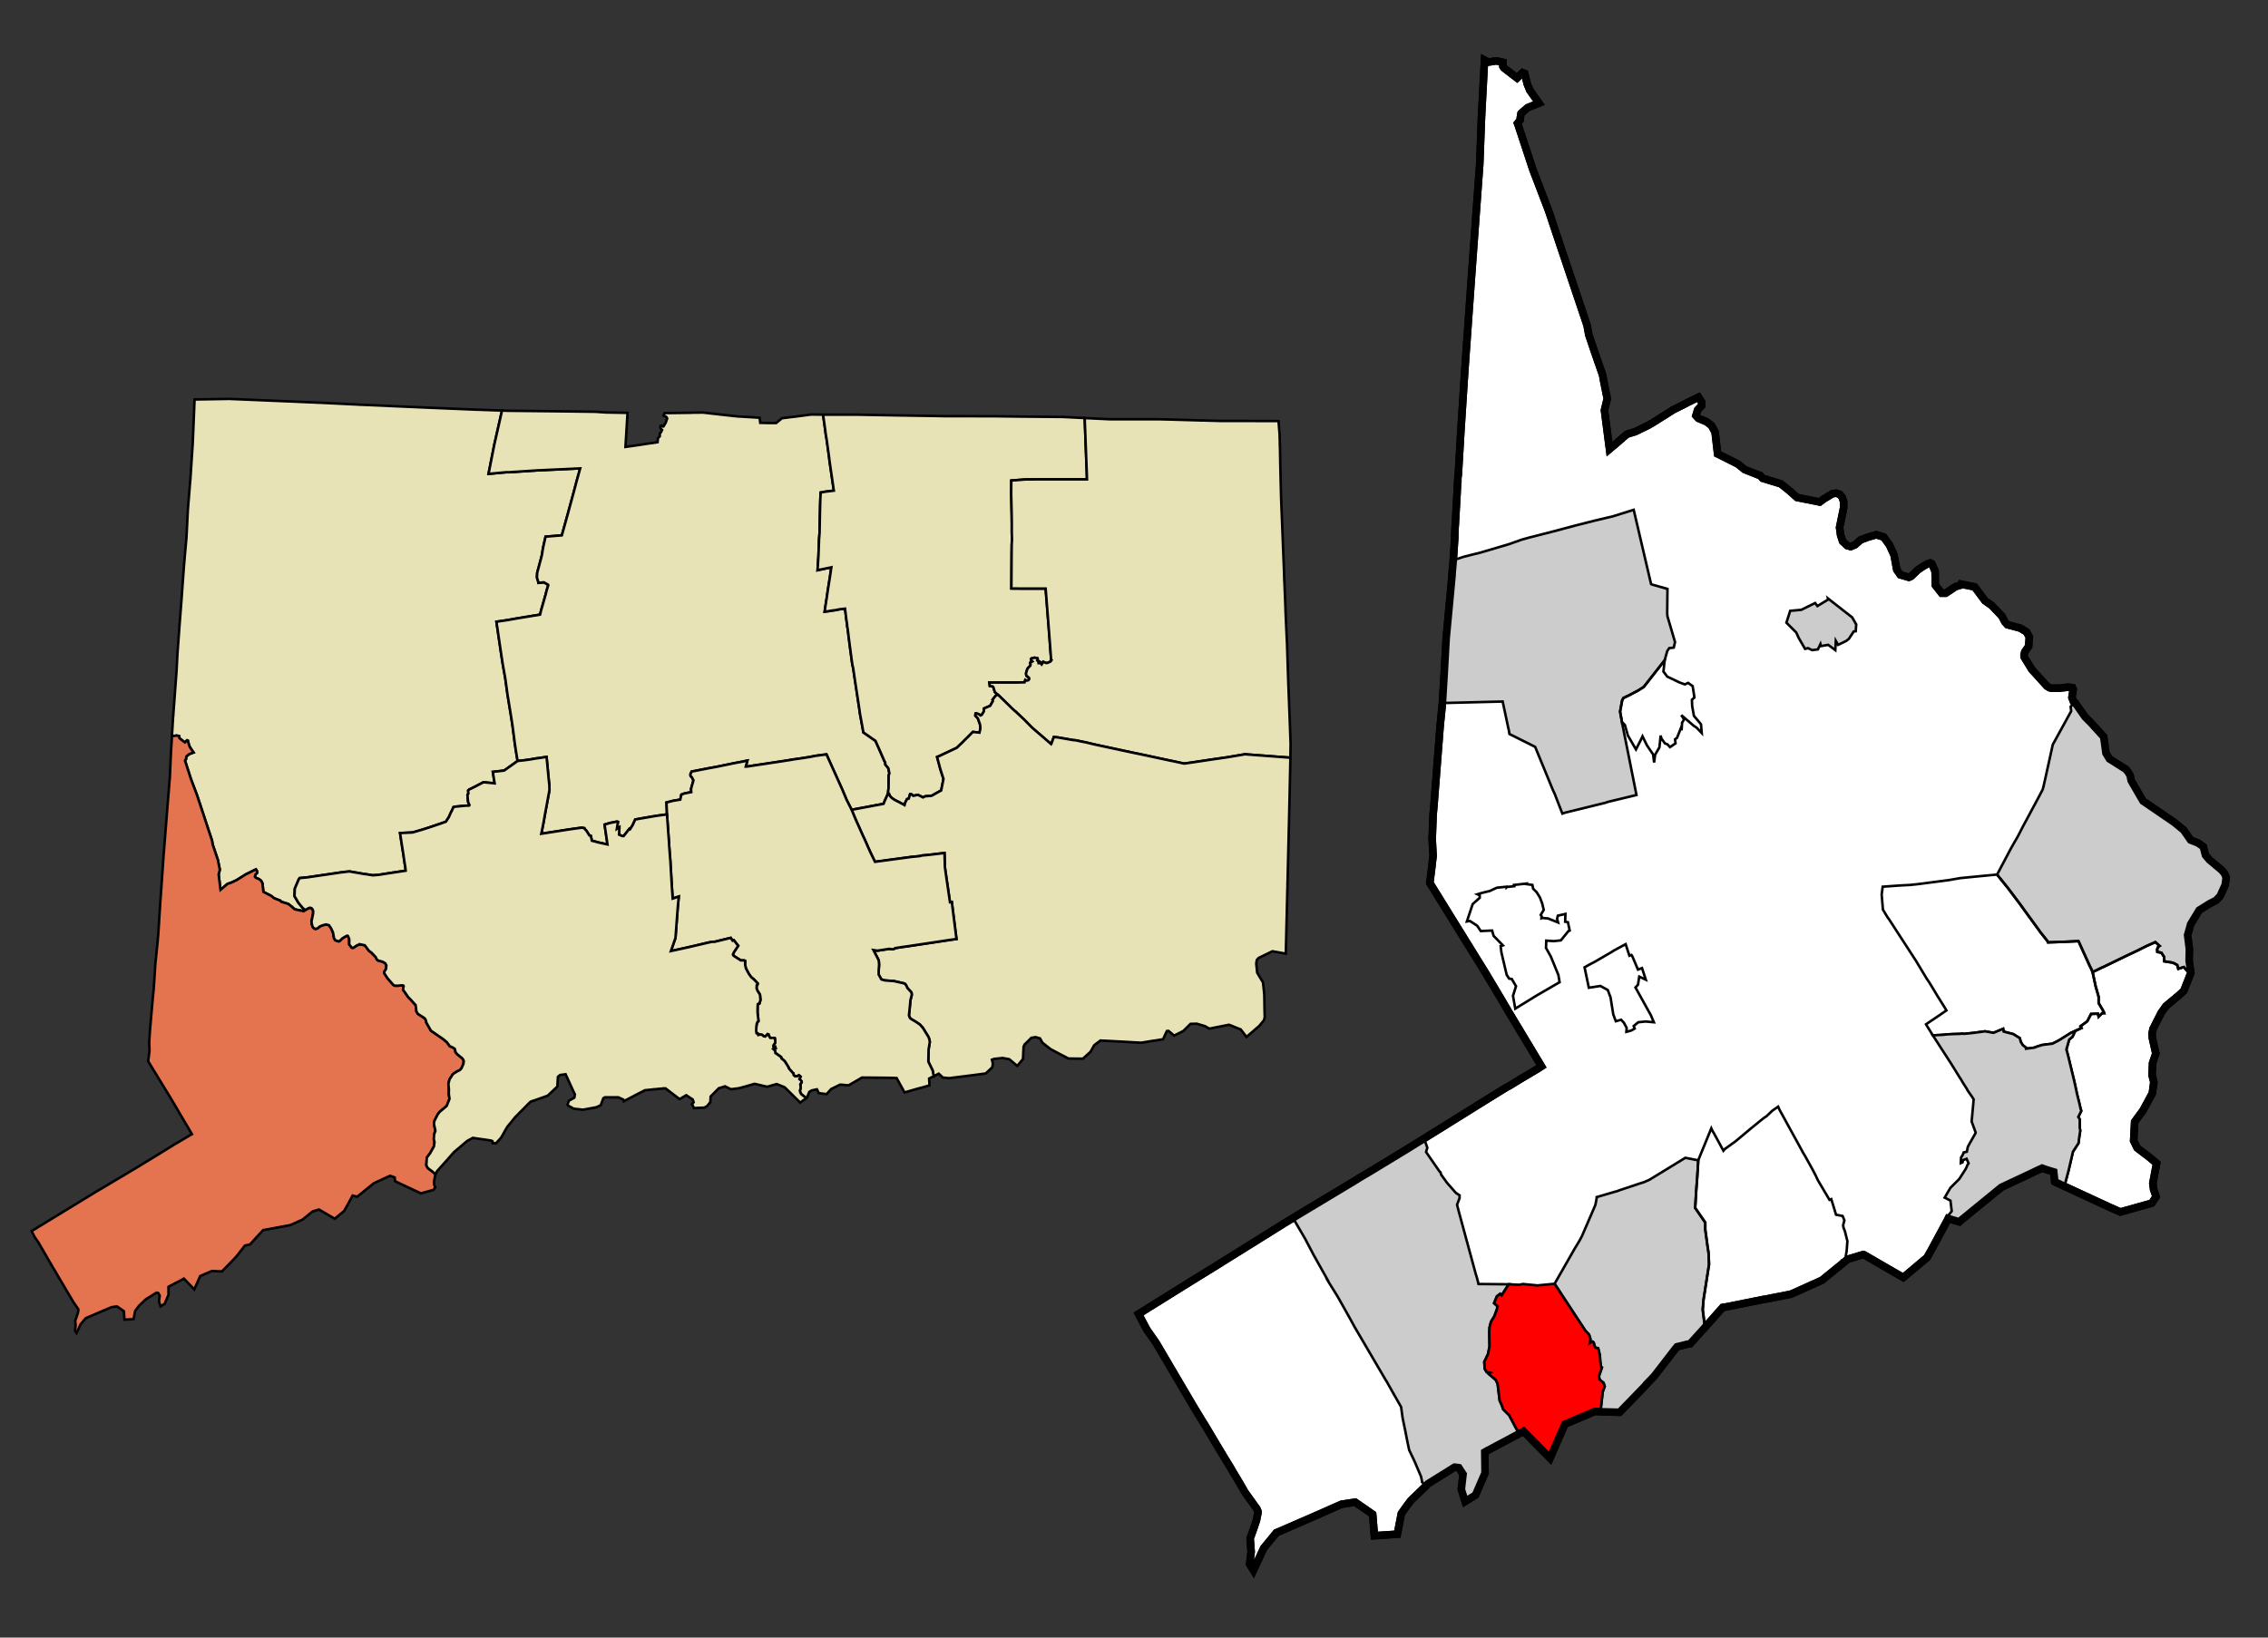 <?xml version="1.0" encoding="UTF-8" standalone="no"?>
<!-- Created with Arkyan's SVGCensus script -->
<svg
   xmlns:dc="http://purl.org/dc/elements/1.1/"
   xmlns:cc="http://web.resource.org/cc/"
   xmlns:rdf="http://www.w3.org/1999/02/22-rdf-syntax-ns#"
   xmlns:svg="http://www.w3.org/2000/svg"
   xmlns="http://www.w3.org/2000/svg"
   xmlns:sodipodi="http://sodipodi.sourceforge.net/DTD/sodipodi-0.dtd"
   xmlns:inkscape="http://www.inkscape.org/namespaces/inkscape"
   version="1.0"
   width="900"
   height="650"
   id="svg3233"
   sodipodi:version="0.32"
   inkscape:version="0.45"
   sodipodi:docname="outputmap.svg"
   inkscape:output_extension="org.inkscape.output.svg.inkscape"
   sodipodi:docbase="C:\files\wikibot"
   sodipodi:modified="true">
  <rect width="100%" height="100%" fill="#333333" stroke="none"/>
  <defs
     id="defs3263" />
  <sodipodi:namedview
     inkscape:window-height="579"
     inkscape:window-width="748"
     inkscape:pageshadow="2"
     inkscape:pageopacity="0.0"
     guidetolerance="10.0"
     gridtolerance="10.0"
     objecttolerance="10.0"
     borderopacity="1.0"
     bordercolor="#666666"
     pagecolor="#ffffff"
     id="base"
     width="900px"
     height="650px"
     inkscape:zoom="0.58153846"
     inkscape:cx="450"
     inkscape:cy="325"
     inkscape:window-x="110"
     inkscape:window-y="110"
     inkscape:current-layer="g3251" />
  <path
     id="001"
     style="fill:#ffffff;fill-opacity:1;fill-rule:evenodd;stroke:#000000;stroke-width:3px;stroke-linecap:butt;stroke-linejoin:miter;stroke-opacity:1"
     d="M 589.094,23.854 L 590.594,24.654 L 593.794,24.154 L 596.394,24.754 L 596.394,24.754 L 596.394,26.354 L 596.794,26.954 L 601.994,30.954 L 604.194,28.854 L 604.994,29.154 L 606.094,33.454 L 607.094,35.854 L 610.694,40.954 L 610.694,40.954 L 606.394,42.654 L 606.394,42.654 L 606.194,42.754 L 606.194,42.754 L 603.994,44.654 L 603.994,44.654 L 603.594,45.054 L 603.594,45.054 L 603.294,46.754 L 603.294,46.754 L 603.294,47.554 L 603.294,47.554 L 602.194,48.954 L 602.194,48.954 L 602.594,50.054 L 602.594,50.054 L 608.294,67.354 L 614.494,83.554 L 614.494,83.554 L 617.194,91.654 L 617.194,91.654 L 629.794,129.155 L 630.494,132.954 L 632.794,139.755 L 635.994,148.954 L 635.994,148.954 L 636.294,150.755 L 636.294,150.755 L 637.794,158.255 L 636.694,162.855 L 638.194,174.454 L 638.694,178.255 L 638.694,178.255 L 639.994,177.155 L 639.994,177.155 L 640.394,176.855 L 640.394,176.855 L 645.594,172.355 L 649.094,171.255 L 649.094,171.255 L 654.194,168.755 L 656.394,167.454 L 663.994,162.655 L 668.794,160.255 L 668.794,160.255 L 669.694,159.755 L 669.694,159.755 L 673.994,157.655 L 675.294,159.655 L 675.294,160.954 L 673.694,162.655 L 672.994,164.954 L 673.994,166.054 L 677.294,167.454 L 679.194,168.954 L 680.594,171.554 L 681.594,180.155 L 689.594,184.155 L 692.294,186.355 L 697.594,188.454 L 698.494,188.755 L 699.494,189.855 L 706.694,192.054 L 710.194,194.855 L 713.094,197.454 L 722.094,199.255 L 723.694,198.054 L 723.694,198.054 L 727.194,195.954 L 728.694,195.755 L 730.094,196.255 L 730.994,197.355 L 731.594,199.054 L 731.594,201.554 L 729.994,209.355 L 730.394,212.355 L 731.194,214.855 L 732.994,216.554 L 732.994,216.554 L 734.394,216.954 L 734.394,216.954 L 736.094,216.255 L 738.394,214.255 L 741.394,213.155 L 741.394,213.155 L 744.594,212.255 L 747.494,213.155 L 749.794,216.355 L 751.594,220.255 L 752.694,226.155 L 752.694,226.155 L 752.894,226.454 L 752.894,226.454 L 754.094,228.155 L 757.494,229.155 L 758.394,228.755 L 760.994,226.255 L 763.194,224.755 L 763.194,224.755 L 764.294,224.155 L 764.994,223.755 L 764.994,223.755 L 765.994,223.454 L 766.594,223.755 L 767.894,226.755 L 767.994,232.255 L 770.494,235.454 L 771.494,235.454 L 772.094,235.454 L 772.094,235.454 L 775.994,232.855 L 777.994,232.255 L 778.194,231.855 L 783.594,232.954 L 787.694,238.454 L 790.394,240.355 L 794.394,244.554 L 795.594,246.855 L 796.594,247.954 L 801.794,249.355 L 804.194,250.855 L 805.294,252.855 L 804.994,256.555 L 803.494,258.755 L 803.194,260.055 L 803.294,260.854 L 806.294,265.755 L 812.294,272.354 L 812.294,272.354 L 813.294,272.954 L 813.294,272.954 L 813.994,273.154 L 813.994,273.154 L 817.194,273.154 L 817.194,273.154 L 820.694,272.755 L 822.394,272.954 L 822.694,273.654 L 822.194,276.854 L 822.794,278.454 L 823.394,278.854 L 827.394,284.555 L 829.594,286.755 L 834.794,292.454 L 835.694,298.954 L 837.094,301.255 L 843.594,305.354 L 844.494,306.454 L 845.294,307.854 L 845.694,309.854 L 850.394,317.954 L 862.694,326.354 L 866.494,329.454 L 869.294,333.454 L 872.294,334.654 L 874.294,336.055 L 875.194,339.454 L 876.694,341.255 L 881.594,345.354 L 882.694,346.654 L 883.394,348.255 L 882.994,351.255 L 882.994,351.255 L 880.994,355.654 L 879.394,357.354 L 876.694,358.755 L 876.694,358.755 L 872.694,361.255 L 872.694,361.255 L 869.294,366.854 L 869.294,366.854 L 868.094,371.154 L 868.094,371.154 L 868.794,376.755 L 868.694,381.354 L 869.394,386.154 L 869.394,386.154 L 866.594,393.255 L 864.994,394.755 L 864.994,394.755 L 859.494,399.354 L 859.494,399.354 L 857.594,402.055 L 854.394,408.354 L 853.994,410.154 L 854.094,411.954 L 855.494,418.154 L 854.194,421.954 L 853.994,426.755 L 853.994,426.755 L 854.694,429.555 L 854.694,429.555 L 854.094,433.954 L 850.394,440.755 L 850.394,440.755 L 847.094,445.255 L 847.094,445.255 L 846.694,452.755 L 848.094,455.654 L 853.094,459.454 L 855.794,461.755 L 855.794,461.755 L 855.394,463.854 L 854.294,469.654 L 854.594,472.055 L 855.594,474.954 L 853.894,477.555 L 852.494,477.954 L 841.394,481.055 L 836.894,479.055 L 819.194,470.854 L 815.394,469.055 L 814.994,465.154 L 812.394,464.354 L 811.194,463.954 L 810.394,463.654 L 808.194,464.654 L 805.494,465.954 L 794.194,471.255 L 782.694,480.654 L 777.694,484.755 L 777.594,484.854 L 777.494,484.954 L 773.094,483.654 L 772.494,484.854 L 770.494,488.555 L 766.394,496.154 L 764.694,499.154 L 755.294,507.055 L 752.994,505.755 L 739.694,498.055 L 739.394,497.954 L 733.094,499.854 L 731.994,500.854 L 731.594,501.055 L 731.494,501.255 L 722.994,508.154 L 717.894,510.454 L 710.794,513.654 L 700.094,515.755 L 699.894,515.755 L 684.894,518.755 L 683.594,518.955 L 676.494,526.955 L 670.694,533.355 L 669.494,533.554 L 665.494,534.554 L 664.594,535.654 L 656.794,545.755 L 656.594,546.054 L 653.994,548.755 L 653.994,548.755 L 653.494,549.255 L 653.494,549.355 L 652.194,550.755 L 642.694,560.554 L 635.094,560.355 L 634.894,560.355 L 634.294,560.255 L 632.694,560.255 L 630.694,561.154 L 625.494,563.355 L 623.394,564.255 L 620.994,565.255 L 615.094,578.755 L 607.394,570.955 L 604.594,568.054 L 603.394,568.755 L 589.894,575.955 L 589.194,576.355 L 589.194,576.654 L 589.294,584.455 L 589.294,584.455 L 589.294,584.654 L 585.494,593.455 L 581.394,595.955 L 579.894,591.154 L 580.594,585.154 L 578.894,582.554 L 577.494,582.355 L 577.194,582.355 L 576.394,582.855 L 574.494,584.054 L 566.594,588.955 L 565.894,589.755 L 559.794,595.654 L 558.294,597.654 L 556.094,600.755 L 554.494,608.955 L 545.394,609.554 L 544.794,602.054 L 544.694,601.054 L 537.794,596.255 L 537.694,596.255 L 532.394,597.054 L 521.094,602.054 L 507.494,607.955 L 506.494,608.355 L 506.194,608.755 L 501.494,614.455 L 497.394,623.255 L 497.394,623.255 L 497.394,623.255 L 495.894,620.855 L 496.494,615.955 L 496.094,610.654 L 497.194,607.554 L 497.594,606.455 L 498.594,603.455 L 498.894,601.955 L 499.194,600.455 L 499.194,599.955 L 499.194,599.955 L 498.794,598.955 L 498.794,598.955 L 493.994,592.255 L 491.694,588.255 L 488.994,583.755 L 488.994,583.755 L 488.194,582.355 L 485.794,578.455 L 482.794,573.455 L 482.794,573.455 L 478.094,565.554 L 478.094,565.554 L 476.894,563.654 L 473.494,558.054 L 473.494,558.054 L 458.794,533.054 L 455.094,527.755 L 451.794,521.554 L 472.494,508.654 L 481.094,503.354 L 490.394,497.555 L 495.694,494.255 L 509.294,485.755 L 509.294,485.755 L 513.094,483.454 L 514.194,482.755 L 514.194,482.755 L 536.994,469.055 L 539.394,467.555 L 544.294,464.654 L 548.894,461.854 L 558.094,456.255 L 564.394,452.354 L 570.194,448.755 L 584.794,439.654 L 590.894,435.854 L 590.894,435.854 L 594.294,433.755 L 594.294,433.755 L 597.894,431.555 L 599.194,430.854 L 603.094,428.454 L 609.994,424.354 L 611.694,423.255 L 598.694,401.654 L 596.294,397.555 L 589.194,385.654 L 588.494,384.555 L 574.194,361.454 L 567.394,350.454 L 568.094,344.854 L 568.494,341.354 L 568.694,339.755 L 568.294,332.454 L 568.394,331.454 L 568.694,323.354 L 568.994,320.154 L 571.494,288.055 L 571.494,288.055 L 572.394,279.055 L 573.094,267.454 L 573.894,253.255 L 576.194,228.655 L 576.194,228.655 L 576.294,226.954 L 576.294,226.954 L 576.494,224.755 L 576.694,222.355 L 576.694,222.355 L 577.294,213.355 L 577.294,213.355 L 577.294,211.855 L 577.294,211.855 L 577.394,209.954 L 577.394,209.954 L 577.394,209.554 L 577.394,209.554 L 577.494,208.255 L 577.494,208.255 L 578.194,195.855 L 578.394,191.755 L 578.394,191.755 L 578.494,191.355 L 578.494,191.355 L 578.494,190.855 L 578.494,190.855 L 578.494,189.855 L 578.494,189.855 L 578.594,189.054 L 578.594,189.054 L 578.694,188.454 L 578.694,188.454 L 579.694,171.355 L 580.894,152.755 L 581.294,146.655 L 581.294,146.655 L 583.194,120.055 L 584.094,107.454 L 587.194,65.254 L 587.894,46.454 L 589.094,23.854 z " />
  <path
     id="73000"
     style="fill:#cccccc;fill-opacity:1;fill-rule:evenodd;stroke:#000000;stroke-width:1px;stroke-linecap:butt;stroke-linejoin:miter;stroke-opacity:1"
     d="M 565.694,453.555 L 566.394,455.555 L 565.894,457.255 L 571.294,465.055 L 571.294,465.055 L 571.594,465.255 L 571.894,466.255 L 574.194,469.454 L 577.694,473.454 L 579.194,474.454 L 579.194,475.555 L 578.194,478.154 L 578.194,478.154 L 578.794,480.555 L 585.694,505.954 L 585.994,506.854 L 586.494,508.755 L 586.694,509.654 L 586.694,509.654 L 586.694,509.654 L 586.694,509.654 L 597.794,509.755 L 597.794,509.755 L 598.394,509.755 L 598.394,509.755 L 598.694,509.755 L 598.694,509.755 L 595.894,514.154 L 595.294,513.554 L 593.994,514.554 L 592.894,517.255 L 594.294,518.554 L 593.994,519.755 L 592.994,522.455 L 591.694,524.554 L 591.094,526.855 L 590.994,528.955 L 591.094,534.355 L 590.494,537.455 L 588.994,540.554 L 589.194,543.355 L 589.994,544.654 L 590.894,544.755 L 591.294,544.855 L 591.294,544.855 L 590.794,545.054 L 590.794,545.054 L 590.694,545.255 L 590.694,545.255 L 590.994,545.554 L 590.994,545.554 L 593.594,547.755 L 594.294,549.255 L 595.094,555.855 L 595.894,557.654 L 595.894,557.654 L 596.494,559.355 L 598.894,561.755 L 602.394,568.355 L 603.394,568.355 L 603.394,568.755 L 603.394,568.755 L 589.894,575.955 L 589.194,576.355 L 589.194,576.654 L 589.294,584.455 L 589.294,584.455 L 589.294,584.654 L 585.494,593.455 L 581.394,595.955 L 579.894,591.154 L 580.594,585.154 L 578.894,582.554 L 577.494,582.355 L 577.194,582.355 L 576.394,582.855 L 574.494,584.054 L 566.594,588.955 L 565.894,589.755 L 565.894,589.755 L 564.294,588.255 L 564.294,588.255 L 564.294,587.955 L 564.294,587.955 L 563.894,586.054 L 561.294,579.955 L 559.194,575.554 L 558.294,571.255 L 557.694,568.154 L 556.594,562.855 L 556.594,562.855 L 556.594,562.855 L 556.594,562.855 L 555.994,558.455 L 555.994,558.455 L 553.194,553.554 L 550.094,548.054 L 549.994,547.955 L 537.394,526.455 L 535.494,522.955 L 530.994,514.955 L 530.394,513.955 L 530.394,513.955 L 527.394,509.154 L 526.694,507.954 L 526.694,507.954 L 526.794,507.954 L 526.794,507.954 L 521.294,498.154 L 517.994,491.854 L 517.994,491.854 L 513.094,483.454 L 513.094,483.454 L 514.194,482.755 L 514.194,482.755 L 536.994,469.055 L 539.394,467.555 L 544.294,464.654 L 548.894,461.854 L 558.094,456.255 L 564.394,452.354 L 564.394,452.354 L 565.694,453.555 z " />
  <path
     id="18430"
     style="fill:#cccccc;fill-opacity:1;fill-rule:evenodd;stroke:#000000;stroke-width:1px;stroke-linecap:butt;stroke-linejoin:miter;stroke-opacity:1"
     d="M 606.894,213.355 L 616.294,210.954 L 625.294,208.554 L 632.794,206.655 L 634.494,206.255 L 639.994,204.954 L 648.294,202.355 L 650.094,210.054 L 655.194,231.855 L 655.694,232.054 L 661.694,233.755 L 661.594,242.954 L 661.594,242.954 L 661.594,243.655 L 661.594,243.655 L 661.694,244.655 L 661.694,244.655 L 664.694,254.855 L 664.194,257.055 L 664.194,257.055 L 662.394,257.255 L 662.394,257.255 L 661.594,258.454 L 661.594,258.454 L 660.594,262.055 L 660.594,262.055 L 652.294,272.654 L 650.094,274.055 L 646.294,276.055 L 644.194,277.055 L 643.694,278.055 L 642.894,282.454 L 643.694,286.954 L 643.694,286.954 L 649.394,315.555 L 638.194,318.255 L 638.194,318.255 L 636.994,318.654 L 636.994,318.654 L 621.094,322.555 L 621.094,322.555 L 619.994,322.954 L 619.994,322.954 L 617.694,317.055 L 617.094,315.454 L 616.094,313.255 L 609.194,296.454 L 598.994,291.354 L 598.694,289.555 L 598.594,289.255 L 598.594,289.255 L 596.294,278.454 L 596.294,278.454 L 572.394,279.055 L 572.394,279.055 L 573.094,267.454 L 573.894,253.255 L 576.194,228.655 L 576.194,228.655 L 576.294,226.954 L 576.294,226.954 L 576.494,224.755 L 576.694,222.355 L 576.694,222.355 L 580.994,220.954 L 580.994,220.954 L 587.394,219.355 L 598.594,216.054 L 598.894,215.954 L 603.994,214.155 L 603.994,214.155 L 606.894,213.355 z " />
  <path
     id="68100"
     style="fill:#cccccc;fill-opacity:1;fill-rule:evenodd;stroke:#000000;stroke-width:1px;stroke-linecap:butt;stroke-linejoin:miter;stroke-opacity:1"
     d="M 814.594,295.555 L 821.894,282.255 L 821.694,280.454 L 823.394,278.854 L 823.394,278.854 L 827.394,284.555 L 829.594,286.755 L 834.794,292.454 L 835.694,298.954 L 837.094,301.255 L 843.594,305.354 L 844.494,306.454 L 844.494,306.454 L 845.294,307.854 L 845.694,309.854 L 850.394,317.954 L 862.694,326.354 L 866.494,329.454 L 869.294,333.454 L 872.294,334.654 L 874.294,336.055 L 875.194,339.454 L 876.694,341.255 L 881.594,345.354 L 881.594,345.354 L 882.694,346.654 L 883.394,348.255 L 882.994,351.255 L 882.994,351.255 L 880.994,355.654 L 879.394,357.354 L 876.694,358.755 L 876.694,358.755 L 872.694,361.255 L 872.694,361.255 L 869.294,366.854 L 869.294,366.854 L 868.094,371.154 L 868.094,371.154 L 868.794,376.755 L 868.694,381.354 L 869.394,386.154 L 869.394,386.154 L 867.794,385.255 L 866.594,383.854 L 864.394,384.555 L 863.994,383.055 L 863.994,383.055 L 862.794,382.354 L 862.794,382.354 L 861.894,382.055 L 858.794,381.555 L 858.794,379.854 L 857.694,378.154 L 856.094,377.854 L 855.994,376.854 L 856.394,375.854 L 856.994,375.454 L 855.294,373.954 L 855.294,373.954 L 851.894,375.454 L 849.294,376.755 L 847.694,377.555 L 844.694,378.954 L 834.794,383.755 L 834.794,383.755 L 834.294,383.954 L 834.294,383.954 L 830.394,385.854 L 830.394,385.854 L 830.194,385.454 L 830.194,385.454 L 829.994,384.854 L 829.094,383.055 L 828.694,382.154 L 824.794,373.555 L 818.594,373.854 L 812.694,374.055 L 812.694,374.055 L 812.494,373.555 L 812.494,373.555 L 809.394,369.654 L 809.394,369.654 L 809.294,369.454 L 809.294,369.454 L 803.394,361.354 L 801.594,358.854 L 796.694,352.354 L 792.494,347.154 L 792.494,347.154 L 797.994,336.755 L 797.994,336.755 L 798.894,335.154 L 800.694,332.055 L 800.694,332.055 L 802.594,328.354 L 809.294,315.854 L 810.594,313.354 L 810.894,312.255 L 811.594,309.154 L 814.594,295.555 L 814.594,295.555 L 814.594,295.555 z " />
  <path
     id="55990"
     style="fill:#cccccc;fill-opacity:1;fill-rule:evenodd;stroke:#000000;stroke-width:1px;stroke-linecap:butt;stroke-linejoin:miter;stroke-opacity:1"
     d="M 673.894,461.055 L 673.494,467.454 L 673.094,472.755 L 672.694,479.454 L 672.694,479.454 L 676.694,485.255 L 676.694,485.255 L 676.694,487.354 L 676.694,488.055 L 676.694,488.055 L 677.594,494.654 L 677.594,494.654 L 677.994,497.255 L 677.994,497.255 L 678.194,501.854 L 677.494,506.354 L 675.994,515.955 L 675.994,515.955 L 675.694,519.855 L 675.694,519.855 L 676.494,526.355 L 676.494,526.355 L 676.494,526.755 L 676.494,526.755 L 676.494,526.955 L 676.494,526.955 L 670.694,533.355 L 669.494,533.554 L 665.494,534.554 L 664.594,535.654 L 656.794,545.755 L 656.594,546.054 L 653.994,548.755 L 653.994,548.755 L 653.494,549.255 L 653.494,549.355 L 652.194,550.755 L 642.694,560.554 L 635.094,560.355 L 635.094,560.355 L 635.994,552.455 L 636.794,550.255 L 636.294,548.855 L 634.794,547.654 L 634.494,546.355 L 634.494,546.355 L 634.494,546.255 L 634.494,546.255 L 635.694,542.755 L 635.294,542.355 L 635.294,542.355 L 634.994,540.054 L 634.994,540.054 L 634.894,538.054 L 634.194,535.154 L 632.994,534.855 L 632.394,532.855 L 631.794,532.455 L 630.794,533.154 L 631.094,531.355 L 630.594,529.755 L 630.594,529.755 L 629.094,528.154 L 616.894,509.555 L 616.894,509.555 L 619.194,505.555 L 624.794,495.755 L 626.894,492.255 L 627.794,490.555 L 633.094,478.255 L 633.594,475.654 L 633.594,475.154 L 641.094,472.954 L 641.594,472.854 L 641.594,472.854 L 642.594,472.454 L 642.594,472.454 L 650.694,469.755 L 652.594,469.154 L 652.994,468.954 L 654.394,468.354 L 668.794,459.555 L 673.894,460.555 L 673.894,460.555 L 673.894,461.055 z " />
  <path
     id="77270"
     style="fill:none;fill-rule:evenodd;stroke:#000000;stroke-width:1px;stroke-linecap:butt;stroke-linejoin:miter;stroke-opacity:1"
     d="M 792.494,347.154 L 796.694,352.354 L 801.594,358.854 L 803.394,361.354 L 809.294,369.454 L 809.294,369.454 L 809.394,369.654 L 809.394,369.654 L 812.494,373.555 L 812.494,373.555 L 812.694,374.055 L 812.694,374.055 L 818.594,373.854 L 824.794,373.555 L 828.694,382.154 L 829.094,383.055 L 829.994,384.854 L 830.194,385.454 L 830.194,385.454 L 830.394,385.854 L 830.394,385.854 L 831.594,391.454 L 832.794,395.654 L 832.794,398.154 L 834.394,400.854 L 834.794,401.555 L 834.994,402.154 L 834.994,402.154 L 834.194,402.154 L 834.194,402.154 L 832.794,403.555 L 832.794,403.555 L 832.494,402.354 L 832.494,402.354 L 829.794,402.454 L 828.294,405.354 L 825.594,407.354 L 825.594,407.354 L 825.994,408.055 L 825.994,408.055 L 823.394,409.255 L 823.394,409.255 L 821.794,409.954 L 821.794,409.954 L 817.194,412.854 L 817.194,412.854 L 814.494,414.255 L 810.494,414.755 L 809.494,415.055 L 808.494,415.354 L 808.494,415.354 L 807.194,415.854 L 803.994,416.255 L 803.994,416.255 L 803.994,415.854 L 803.994,415.854 L 802.694,414.854 L 801.894,413.555 L 801.494,412.055 L 798.894,410.454 L 795.094,409.454 L 794.894,408.354 L 791.094,409.954 L 787.694,409.354 L 787.694,409.354 L 783.294,409.954 L 780.394,410.255 L 780.394,410.255 L 779.294,410.354 L 779.294,410.354 L 778.694,410.255 L 778.694,410.255 L 777.994,410.354 L 777.994,410.354 L 774.794,410.454 L 772.794,410.555 L 772.794,410.555 L 770.894,410.755 L 770.894,410.755 L 766.994,410.954 L 766.994,410.954 L 764.394,406.755 L 764.394,406.755 L 764.294,406.555 L 764.294,406.555 L 769.794,402.854 L 772.394,401.055 L 772.394,401.055 L 771.794,400.055 L 771.794,400.055 L 768.794,395.255 L 767.294,392.755 L 765.594,389.954 L 764.694,388.654 L 760.294,381.354 L 749.594,364.854 L 749.594,364.854 L 748.994,364.055 L 748.994,364.055 L 747.194,361.055 L 746.694,355.055 L 746.694,355.055 L 747.094,351.954 L 747.094,351.954 L 754.094,351.454 L 757.994,351.255 L 757.994,351.255 L 760.894,350.954 L 760.894,350.954 L 773.194,349.354 L 777.794,348.555 L 781.794,348.154 L 792.094,347.154 L 792.094,347.154 L 792.494,347.154 z " />
  <path
     id="74260"
     style="fill:none;fill-rule:evenodd;stroke:#000000;stroke-width:1px;stroke-linecap:butt;stroke-linejoin:miter;stroke-opacity:1"
     d="M 855.294,373.954 L 856.994,375.454 L 856.394,375.854 L 855.994,376.854 L 856.094,377.854 L 857.694,378.154 L 858.794,379.854 L 858.794,381.555 L 861.894,382.055 L 862.794,382.354 L 862.794,382.354 L 863.994,383.055 L 863.994,383.055 L 864.394,384.555 L 866.594,383.854 L 867.794,385.255 L 869.394,386.154 L 869.394,386.154 L 866.594,393.255 L 864.994,394.755 L 864.994,394.755 L 859.494,399.354 L 859.494,399.354 L 857.594,402.055 L 854.394,408.354 L 853.994,410.154 L 854.094,411.954 L 855.494,418.154 L 854.194,421.954 L 853.994,426.755 L 853.994,426.755 L 854.694,429.555 L 854.694,429.555 L 854.094,433.954 L 850.394,440.755 L 850.394,440.755 L 847.094,445.255 L 847.094,445.255 L 846.694,452.755 L 848.094,455.654 L 853.094,459.454 L 855.794,461.755 L 855.794,461.755 L 855.394,463.854 L 854.294,469.654 L 854.594,472.055 L 855.594,474.954 L 853.894,477.555 L 852.494,477.954 L 841.394,481.055 L 836.894,479.055 L 819.194,470.854 L 819.194,470.854 L 820.894,464.454 L 822.594,457.154 L 824.794,453.755 L 824.794,453.755 L 825.094,451.354 L 825.094,451.354 L 825.494,448.755 L 825.494,448.755 L 825.294,447.654 L 825.294,447.555 L 825.294,447.555 L 825.294,444.255 L 825.294,444.255 L 824.694,443.354 L 825.894,440.954 L 825.794,440.555 L 825.794,440.555 L 825.694,440.354 L 825.694,440.354 L 825.194,438.154 L 824.094,433.755 L 824.094,433.755 L 823.994,433.154 L 823.994,433.154 L 823.094,429.055 L 820.594,418.755 L 819.994,416.555 L 819.994,416.555 L 821.094,412.654 L 822.394,411.555 L 823.294,409.654 L 823.394,409.255 L 823.394,409.255 L 825.994,408.055 L 825.994,408.055 L 825.594,407.354 L 825.594,407.354 L 828.294,405.354 L 829.794,402.454 L 832.494,402.354 L 832.494,402.354 L 832.794,403.555 L 832.794,403.555 L 834.194,402.154 L 834.194,402.154 L 834.994,402.154 L 834.994,402.154 L 834.794,401.555 L 834.394,400.854 L 832.794,398.154 L 832.794,395.654 L 831.594,391.454 L 830.394,385.854 L 830.394,385.854 L 834.294,383.954 L 834.294,383.954 L 834.794,383.755 L 834.794,383.755 L 844.694,378.954 L 847.694,377.555 L 849.294,376.755 L 851.894,375.454 L 855.294,373.954 z " />
  <path
     id="83570"
     style="fill:none;fill-rule:evenodd;stroke:#000000;stroke-width:1px;stroke-linecap:butt;stroke-linejoin:miter;stroke-opacity:1"
     d="M 706.194,440.555 L 715.094,456.755 L 715.494,457.555 L 716.194,458.654 L 719.294,464.255 L 719.294,464.255 L 720.594,466.755 L 720.594,466.755 L 721.094,467.854 L 721.094,467.854 L 721.494,468.654 L 721.494,468.654 L 725.994,476.255 L 725.994,476.255 L 726.694,475.954 L 726.694,475.954 L 728.594,482.154 L 731.194,482.654 L 731.894,484.354 L 731.394,486.354 L 731.394,486.354 L 731.594,487.454 L 731.594,487.454 L 732.094,488.654 L 732.094,488.654 L 733.094,492.654 L 732.794,496.555 L 732.294,499.555 L 731.194,500.555 L 731.194,500.555 L 731.594,501.055 L 731.594,501.055 L 731.494,501.255 L 722.994,508.154 L 717.894,510.454 L 710.794,513.654 L 700.094,515.755 L 699.894,515.755 L 684.894,518.755 L 683.594,518.955 L 676.494,526.955 L 676.494,526.955 L 676.494,526.755 L 676.494,526.755 L 676.494,526.355 L 676.494,526.355 L 675.694,519.855 L 675.694,519.855 L 675.994,515.955 L 675.994,515.955 L 677.494,506.354 L 678.194,501.854 L 677.994,497.255 L 677.994,497.255 L 677.594,494.654 L 677.594,494.654 L 676.694,488.055 L 676.694,488.055 L 676.694,487.354 L 676.694,485.255 L 676.694,485.255 L 672.694,479.454 L 672.694,479.454 L 673.094,472.755 L 673.494,467.454 L 673.894,461.055 L 673.894,461.055 L 673.894,460.555 L 673.894,460.555 L 679.094,447.854 L 679.094,447.854 L 679.594,448.954 L 679.594,448.954 L 680.094,449.755 L 680.094,449.755 L 680.694,450.854 L 683.894,456.755 L 683.894,456.755 L 684.494,456.055 L 688.894,452.854 L 694.994,447.755 L 699.794,443.854 L 699.794,443.854 L 700.994,443.055 L 700.994,443.055 L 703.194,440.954 L 705.594,439.255 L 706.194,440.555 z " />
  <path
     id="08000"
     style="fill:#cccccc;fill-opacity:1;fill-rule:evenodd;stroke:#000000;stroke-width:1px;stroke-linecap:butt;stroke-linejoin:miter;stroke-opacity:1"
     d="M 821.794,409.954 L 823.394,409.255 L 823.394,409.255 L 823.294,409.654 L 822.394,411.555 L 821.094,412.654 L 819.994,416.555 L 819.994,416.555 L 820.594,418.755 L 823.094,429.055 L 823.994,433.154 L 823.994,433.154 L 824.094,433.755 L 824.094,433.755 L 825.194,438.154 L 825.694,440.354 L 825.694,440.354 L 825.794,440.555 L 825.794,440.555 L 825.894,440.954 L 824.694,443.354 L 825.294,444.255 L 825.294,444.255 L 825.294,447.555 L 825.294,447.555 L 825.294,447.654 L 825.494,448.755 L 825.494,448.755 L 825.094,451.354 L 825.094,451.354 L 824.794,453.755 L 824.794,453.755 L 822.594,457.154 L 820.894,464.454 L 819.194,470.854 L 819.194,470.854 L 815.394,469.055 L 814.994,465.154 L 812.394,464.354 L 811.194,463.954 L 810.394,463.654 L 808.194,464.654 L 805.494,465.954 L 794.194,471.255 L 782.694,480.654 L 777.694,484.755 L 777.594,484.854 L 777.494,484.954 L 773.094,483.654 L 773.094,483.654 L 772.794,482.854 L 774.494,480.755 L 774.294,479.154 L 774.294,479.154 L 774.294,479.154 L 774.294,479.154 L 773.994,476.555 L 771.694,475.354 L 773.994,471.454 L 773.994,471.454 L 777.494,467.954 L 779.994,464.055 L 780.494,463.055 L 780.694,462.454 L 781.194,461.755 L 780.394,459.954 L 778.994,460.454 L 778.794,461.354 L 778.094,461.654 L 778.194,459.454 L 778.994,458.154 L 779.194,457.454 L 780.494,457.154 L 780.894,455.154 L 783.994,449.654 L 783.994,449.654 L 783.894,449.255 L 783.494,448.154 L 782.394,445.154 L 782.394,445.154 L 782.994,438.654 L 783.194,436.354 L 783.194,436.354 L 782.694,435.555 L 780.694,432.654 L 780.594,432.354 L 778.994,429.854 L 777.994,428.154 L 777.894,428.055 L 775.294,423.854 L 774.294,422.255 L 766.994,410.954 L 766.994,410.954 L 770.894,410.755 L 770.894,410.755 L 772.794,410.555 L 772.794,410.555 L 774.794,410.454 L 777.994,410.354 L 777.994,410.354 L 778.694,410.255 L 778.694,410.255 L 779.294,410.354 L 779.294,410.354 L 780.394,410.255 L 780.394,410.255 L 783.294,409.954 L 787.694,409.354 L 787.694,409.354 L 791.094,409.954 L 794.894,408.354 L 795.094,409.454 L 798.894,410.454 L 801.494,412.055 L 801.894,413.555 L 802.694,414.854 L 803.994,415.854 L 803.994,415.854 L 803.994,416.255 L 803.994,416.255 L 807.194,415.854 L 808.494,415.354 L 808.494,415.354 L 809.494,415.055 L 810.494,414.755 L 814.494,414.255 L 817.194,412.854 L 817.194,412.854 L 821.794,409.954 z " />
  <path
     id="18920"
     style="fill:#ff0000;fill-rule:evenodd;stroke:#000000;stroke-width:1px;stroke-linecap:butt;stroke-linejoin:miter;stroke-opacity:1"
     d="M 604.294,509.654 L 609.594,510.154 L 609.594,510.154 L 609.694,510.255 L 609.694,510.255 L 616.894,509.555 L 616.894,509.555 L 629.094,528.154 L 630.594,529.755 L 630.594,529.755 L 631.094,531.355 L 630.794,533.154 L 631.794,532.455 L 632.394,532.855 L 632.994,534.855 L 634.194,535.154 L 634.894,538.054 L 634.994,540.054 L 634.994,540.054 L 635.294,542.355 L 635.294,542.355 L 635.694,542.755 L 634.494,546.255 L 634.494,546.255 L 634.494,546.355 L 634.494,546.355 L 634.794,547.654 L 636.294,548.855 L 636.794,550.255 L 635.994,552.455 L 635.094,560.355 L 635.094,560.355 L 634.894,560.355 L 634.294,560.255 L 632.694,560.255 L 630.694,561.154 L 625.494,563.355 L 623.394,564.255 L 620.994,565.255 L 615.094,578.755 L 607.394,570.955 L 604.594,568.054 L 603.394,568.755 L 603.394,568.755 L 603.394,568.355 L 602.394,568.355 L 598.894,561.755 L 596.494,559.355 L 595.894,557.654 L 595.894,557.654 L 595.094,555.855 L 594.294,549.255 L 593.594,547.755 L 590.994,545.554 L 590.994,545.554 L 590.694,545.255 L 590.694,545.255 L 590.794,545.054 L 590.794,545.054 L 591.294,544.855 L 591.294,544.855 L 590.894,544.755 L 589.994,544.654 L 589.194,543.355 L 588.994,540.554 L 590.494,537.455 L 591.094,534.355 L 590.994,528.955 L 591.094,526.855 L 591.694,524.554 L 592.994,522.455 L 593.994,519.755 L 594.294,518.554 L 592.894,517.255 L 593.994,514.554 L 595.294,513.554 L 595.894,514.154 L 598.694,509.755 L 598.694,509.755 L 602.894,509.954 L 604.294,509.654 z " />
  <path
     id="63900"
     style="fill:none;fill-rule:evenodd;stroke:#000000;stroke-width:1px;stroke-linecap:butt;stroke-linejoin:miter;stroke-opacity:1"
     d="M 605.294,350.755 L 605.194,350.854 L 605.194,350.854 L 608.094,351.255 L 608.094,351.255 L 608.394,352.755 L 609.794,354.154 L 611.094,356.255 L 611.994,358.654 L 612.594,361.154 L 611.394,363.154 L 611.394,363.154 L 611.794,363.755 L 611.794,363.755 L 611.694,364.255 L 611.694,364.454 L 611.694,364.454 L 611.894,364.354 L 614.294,364.555 L 614.294,364.555 L 618.294,366.154 L 618.294,366.154 L 617.894,364.654 L 618.194,363.454 L 621.194,362.755 L 621.194,362.755 L 621.094,365.854 L 621.094,365.854 L 622.194,366.055 L 622.194,366.055 L 622.894,369.354 L 622.894,369.354 L 622.394,369.555 L 622.394,369.555 L 619.394,373.255 L 616.594,373.555 L 613.594,373.354 L 613.594,373.354 L 613.494,376.255 L 615.394,379.654 L 618.394,386.954 L 618.894,389.854 L 618.894,389.854 L 610.094,394.954 L 601.294,400.354 L 601.294,400.354 L 600.394,395.255 L 601.594,391.454 L 599.894,388.555 L 598.894,388.454 L 597.894,386.954 L 595.794,378.055 L 595.494,375.555 L 595.494,375.555 L 596.394,375.255 L 596.394,375.255 L 592.694,371.454 L 592.094,369.354 L 592.094,369.354 L 587.594,369.555 L 587.594,369.555 L 586.194,367.454 L 583.294,365.555 L 582.094,365.755 L 582.094,365.755 L 584.394,358.854 L 587.194,356.354 L 587.194,355.354 L 586.294,354.954 L 586.294,354.954 L 587.894,354.454 L 587.894,354.454 L 591.194,353.654 L 591.194,353.654 L 593.994,352.354 L 593.994,352.354 L 597.894,351.954 L 597.894,351.954 L 597.894,352.154 L 597.894,352.154 L 597.994,352.055 L 597.994,352.055 L 600.894,351.755 L 600.894,351.755 L 600.794,351.255 L 600.794,351.255 L 605.294,350.755 z " />
  <path
     id="04790"
     style="fill:none;fill-rule:evenodd;stroke:#000000;stroke-width:1px;stroke-linecap:butt;stroke-linejoin:miter;stroke-opacity:1"
     d="M 671.494,280.255 L 672.194,284.154 L 674.994,287.454 L 674.994,287.454 L 675.294,290.954 L 675.294,290.954 L 673.294,288.854 L 673.294,288.854 L 672.094,288.055 L 672.094,288.055 L 667.194,283.854 L 667.194,283.854 L 668.294,285.555 L 668.294,285.555 L 667.494,286.854 L 667.494,286.854 L 667.294,289.854 L 667.294,289.854 L 666.994,289.055 L 666.994,289.055 L 665.494,292.854 L 665.494,292.854 L 664.694,293.454 L 664.694,293.454 L 664.894,295.055 L 664.894,295.055 L 662.694,296.555 L 662.694,296.555 L 661.694,295.454 L 660.694,295.055 L 659.294,293.154 L 658.994,291.954 L 658.994,291.954 L 658.494,296.654 L 656.794,299.555 L 656.394,302.654 L 656.394,302.654 L 655.994,299.454 L 653.494,295.755 L 653.494,295.755 L 651.794,292.255 L 651.794,292.255 L 650.894,294.154 L 650.894,294.154 L 649.194,297.454 L 649.194,297.454 L 645.994,291.954 L 644.794,287.755 L 643.894,286.854 L 643.894,286.854 L 643.694,286.954 L 643.694,286.954 L 642.894,282.454 L 643.694,278.055 L 644.194,277.055 L 646.294,276.055 L 650.094,274.055 L 652.294,272.654 L 660.594,262.055 L 660.594,262.055 L 660.094,266.555 L 661.594,268.555 L 666.394,270.854 L 668.594,271.654 L 669.894,271.055 L 671.694,272.354 L 672.394,276.854 L 671.394,277.755 L 671.494,280.255 z " />
  <path
     id="30540"
     style="fill:none;fill-rule:evenodd;stroke:#000000;stroke-width:1px;stroke-linecap:butt;stroke-linejoin:miter;stroke-opacity:1"
     d="M 640.494,377.255 L 645.094,374.755 L 645.094,374.755 L 646.594,379.354 L 647.394,379.055 L 647.694,379.454 L 649.994,384.854 L 649.994,384.854 L 651.594,384.255 L 651.594,384.255 L 653.094,388.854 L 653.094,388.854 L 650.494,387.654 L 650.494,387.654 L 649.994,390.854 L 649.994,390.854 L 648.994,391.954 L 648.994,391.954 L 655.094,402.954 L 655.094,402.954 L 656.294,405.755 L 656.294,405.755 L 652.994,405.454 L 650.094,405.755 L 648.294,407.255 L 648.294,407.255 L 648.694,408.255 L 648.694,408.255 L 647.294,409.055 L 647.294,409.055 L 645.394,409.555 L 645.394,409.555 L 645.494,407.954 L 645.494,407.954 L 644.394,405.954 L 643.294,404.755 L 641.194,405.354 L 641.194,405.354 L 640.194,402.654 L 639.094,395.854 L 637.994,392.954 L 637.994,392.954 L 635.094,391.354 L 630.494,392.055 L 630.494,392.055 L 628.794,383.954 L 628.794,383.954 L 631.294,382.555 L 631.294,382.555 L 632.494,381.954 L 632.494,381.954 L 639.394,377.954 L 640.494,377.255 z " />
  <path
     id="52910"
     style="fill:#cccccc;fill-opacity:1;fill-rule:evenodd;stroke:#000000;stroke-width:1px;stroke-linecap:butt;stroke-linejoin:miter;stroke-opacity:1"
     d="M 725.494,237.954 L 725.394,237.554 L 725.394,237.554 L 734.994,245.054 L 736.594,247.855 L 736.394,250.554 L 736.394,250.554 L 735.594,250.655 L 735.594,250.655 L 733.694,253.554 L 733.694,253.554 L 732.694,254.355 L 732.694,254.355 L 731.094,255.155 L 729.394,255.954 L 729.394,255.954 L 728.494,254.355 L 728.494,254.355 L 728.294,258.055 L 728.294,258.055 L 725.494,255.954 L 722.594,256.454 L 722.594,256.454 L 722.394,255.655 L 722.394,255.655 L 721.394,257.755 L 721.394,257.755 L 719.094,258.055 L 717.494,257.255 L 716.294,257.555 L 716.294,257.555 L 713.794,253.255 L 712.794,251.054 L 712.794,251.054 L 708.894,247.155 L 708.894,247.155 L 710.394,242.454 L 714.794,242.054 L 714.794,242.054 L 720.294,239.355 L 720.294,239.355 L 721.194,240.554 L 721.194,240.554 L 725.494,237.954 z " />
  <path
     id="path3249"
     style="fill:none;fill-opacity:1;fill-rule:evenodd;stroke:#000000;stroke-width:3px;stroke-linecap:butt;stroke-linejoin:miter;stroke-opacity:1"
     d="M 589.094,23.854 L 590.594,24.654 L 593.794,24.154 L 596.394,24.754 L 596.394,24.754 L 596.394,26.354 L 596.794,26.954 L 601.994,30.954 L 604.194,28.854 L 604.994,29.154 L 606.094,33.454 L 607.094,35.854 L 610.694,40.954 L 610.694,40.954 L 606.394,42.654 L 606.394,42.654 L 606.194,42.754 L 606.194,42.754 L 603.994,44.654 L 603.994,44.654 L 603.594,45.054 L 603.594,45.054 L 603.294,46.754 L 603.294,46.754 L 603.294,47.554 L 603.294,47.554 L 602.194,48.954 L 602.194,48.954 L 602.594,50.054 L 602.594,50.054 L 608.294,67.354 L 614.494,83.554 L 614.494,83.554 L 617.194,91.654 L 617.194,91.654 L 629.794,129.155 L 630.494,132.954 L 632.794,139.755 L 635.994,148.954 L 635.994,148.954 L 636.294,150.755 L 636.294,150.755 L 637.794,158.255 L 636.694,162.855 L 638.194,174.454 L 638.694,178.255 L 638.694,178.255 L 639.994,177.155 L 639.994,177.155 L 640.394,176.855 L 640.394,176.855 L 645.594,172.355 L 649.094,171.255 L 649.094,171.255 L 654.194,168.755 L 656.394,167.454 L 663.994,162.655 L 668.794,160.255 L 668.794,160.255 L 669.694,159.755 L 669.694,159.755 L 673.994,157.655 L 675.294,159.655 L 675.294,160.954 L 673.694,162.655 L 672.994,164.954 L 673.994,166.054 L 677.294,167.454 L 679.194,168.954 L 680.594,171.554 L 681.594,180.155 L 689.594,184.155 L 692.294,186.355 L 697.594,188.454 L 698.494,188.755 L 699.494,189.855 L 706.694,192.054 L 710.194,194.855 L 713.094,197.454 L 722.094,199.255 L 723.694,198.054 L 723.694,198.054 L 727.194,195.954 L 728.694,195.755 L 730.094,196.255 L 730.994,197.355 L 731.594,199.054 L 731.594,201.554 L 729.994,209.355 L 730.394,212.355 L 731.194,214.855 L 732.994,216.554 L 732.994,216.554 L 734.394,216.954 L 734.394,216.954 L 736.094,216.255 L 738.394,214.255 L 741.394,213.155 L 741.394,213.155 L 744.594,212.255 L 747.494,213.155 L 749.794,216.355 L 751.594,220.255 L 752.694,226.155 L 752.694,226.155 L 752.894,226.454 L 752.894,226.454 L 754.094,228.155 L 757.494,229.155 L 758.394,228.755 L 760.994,226.255 L 763.194,224.755 L 763.194,224.755 L 764.294,224.155 L 764.994,223.755 L 764.994,223.755 L 765.994,223.454 L 766.594,223.755 L 767.894,226.755 L 767.994,232.255 L 770.494,235.454 L 771.494,235.454 L 772.094,235.454 L 772.094,235.454 L 775.994,232.855 L 777.994,232.255 L 778.194,231.855 L 783.594,232.954 L 787.694,238.454 L 790.394,240.355 L 794.394,244.554 L 795.594,246.855 L 796.594,247.954 L 801.794,249.355 L 804.194,250.855 L 805.294,252.855 L 804.994,256.555 L 803.494,258.755 L 803.194,260.055 L 803.294,260.854 L 806.294,265.755 L 812.294,272.354 L 812.294,272.354 L 813.294,272.954 L 813.294,272.954 L 813.994,273.154 L 813.994,273.154 L 817.194,273.154 L 817.194,273.154 L 820.694,272.755 L 822.394,272.954 L 822.694,273.654 L 822.194,276.854 L 822.794,278.454 L 823.394,278.854 L 827.394,284.555 L 829.594,286.755 L 834.794,292.454 L 835.694,298.954 L 837.094,301.255 L 843.594,305.354 L 844.494,306.454 L 845.294,307.854 L 845.694,309.854 L 850.394,317.954 L 862.694,326.354 L 866.494,329.454 L 869.294,333.454 L 872.294,334.654 L 874.294,336.055 L 875.194,339.454 L 876.694,341.255 L 881.594,345.354 L 882.694,346.654 L 883.394,348.255 L 882.994,351.255 L 882.994,351.255 L 880.994,355.654 L 879.394,357.354 L 876.694,358.755 L 876.694,358.755 L 872.694,361.255 L 872.694,361.255 L 869.294,366.854 L 869.294,366.854 L 868.094,371.154 L 868.094,371.154 L 868.794,376.755 L 868.694,381.354 L 869.394,386.154 L 869.394,386.154 L 866.594,393.255 L 864.994,394.755 L 864.994,394.755 L 859.494,399.354 L 859.494,399.354 L 857.594,402.055 L 854.394,408.354 L 853.994,410.154 L 854.094,411.954 L 855.494,418.154 L 854.194,421.954 L 853.994,426.755 L 853.994,426.755 L 854.694,429.555 L 854.694,429.555 L 854.094,433.954 L 850.394,440.755 L 850.394,440.755 L 847.094,445.255 L 847.094,445.255 L 846.694,452.755 L 848.094,455.654 L 853.094,459.454 L 855.794,461.755 L 855.794,461.755 L 855.394,463.854 L 854.294,469.654 L 854.594,472.055 L 855.594,474.954 L 853.894,477.555 L 852.494,477.954 L 841.394,481.055 L 836.894,479.055 L 819.194,470.854 L 815.394,469.055 L 814.994,465.154 L 812.394,464.354 L 811.194,463.954 L 810.394,463.654 L 808.194,464.654 L 805.494,465.954 L 794.194,471.255 L 782.694,480.654 L 777.694,484.755 L 777.594,484.854 L 777.494,484.954 L 773.094,483.654 L 772.494,484.854 L 770.494,488.555 L 766.394,496.154 L 764.694,499.154 L 755.294,507.055 L 752.994,505.755 L 739.694,498.055 L 739.394,497.954 L 733.094,499.854 L 731.994,500.854 L 731.594,501.055 L 731.494,501.255 L 722.994,508.154 L 717.894,510.454 L 710.794,513.654 L 700.094,515.755 L 699.894,515.755 L 684.894,518.755 L 683.594,518.955 L 676.494,526.955 L 670.694,533.355 L 669.494,533.554 L 665.494,534.554 L 664.594,535.654 L 656.794,545.755 L 656.594,546.054 L 653.994,548.755 L 653.994,548.755 L 653.494,549.255 L 653.494,549.355 L 652.194,550.755 L 642.694,560.554 L 635.094,560.355 L 634.894,560.355 L 634.294,560.255 L 632.694,560.255 L 630.694,561.154 L 625.494,563.355 L 623.394,564.255 L 620.994,565.255 L 615.094,578.755 L 607.394,570.955 L 604.594,568.054 L 603.394,568.755 L 589.894,575.955 L 589.194,576.355 L 589.194,576.654 L 589.294,584.455 L 589.294,584.455 L 589.294,584.654 L 585.494,593.455 L 581.394,595.955 L 579.894,591.154 L 580.594,585.154 L 578.894,582.554 L 577.494,582.355 L 577.194,582.355 L 576.394,582.855 L 574.494,584.054 L 566.594,588.955 L 565.894,589.755 L 559.794,595.654 L 558.294,597.654 L 556.094,600.755 L 554.494,608.955 L 545.394,609.554 L 544.794,602.054 L 544.694,601.054 L 537.794,596.255 L 537.694,596.255 L 532.394,597.054 L 521.094,602.054 L 507.494,607.955 L 506.494,608.355 L 506.194,608.755 L 501.494,614.455 L 497.394,623.255 L 497.394,623.255 L 497.394,623.255 L 495.894,620.855 L 496.494,615.955 L 496.094,610.654 L 497.194,607.554 L 497.594,606.455 L 498.594,603.455 L 498.894,601.955 L 499.194,600.455 L 499.194,599.955 L 499.194,599.955 L 498.794,598.955 L 498.794,598.955 L 493.994,592.255 L 491.694,588.255 L 488.994,583.755 L 488.994,583.755 L 488.194,582.355 L 485.794,578.455 L 482.794,573.455 L 482.794,573.455 L 478.094,565.554 L 478.094,565.554 L 476.894,563.654 L 473.494,558.054 L 473.494,558.054 L 458.794,533.054 L 455.094,527.755 L 451.794,521.554 L 472.494,508.654 L 481.094,503.354 L 490.394,497.555 L 495.694,494.255 L 509.294,485.755 L 509.294,485.755 L 513.094,483.454 L 514.194,482.755 L 514.194,482.755 L 536.994,469.055 L 539.394,467.555 L 544.294,464.654 L 548.894,461.854 L 558.094,456.255 L 564.394,452.354 L 570.194,448.755 L 584.794,439.654 L 590.894,435.854 L 590.894,435.854 L 594.294,433.755 L 594.294,433.755 L 597.894,431.555 L 599.194,430.854 L 603.094,428.454 L 609.994,424.354 L 611.694,423.255 L 598.694,401.654 L 596.294,397.555 L 589.194,385.654 L 588.494,384.555 L 574.194,361.454 L 567.394,350.454 L 568.094,344.854 L 568.494,341.354 L 568.694,339.755 L 568.294,332.454 L 568.394,331.454 L 568.694,323.354 L 568.994,320.154 L 571.494,288.055 L 571.494,288.055 L 572.394,279.055 L 573.094,267.454 L 573.894,253.255 L 576.194,228.655 L 576.194,228.655 L 576.294,226.954 L 576.294,226.954 L 576.494,224.755 L 576.694,222.355 L 576.694,222.355 L 577.294,213.355 L 577.294,213.355 L 577.294,211.855 L 577.294,211.855 L 577.394,209.954 L 577.394,209.954 L 577.394,209.554 L 577.394,209.554 L 577.494,208.255 L 577.494,208.255 L 578.194,195.855 L 578.394,191.755 L 578.394,191.755 L 578.494,191.355 L 578.494,191.355 L 578.494,190.855 L 578.494,190.855 L 578.494,189.855 L 578.494,189.855 L 578.594,189.054 L 578.594,189.054 L 578.694,188.454 L 578.694,188.454 L 579.694,171.355 L 580.894,152.755 L 581.294,146.655 L 581.294,146.655 L 583.194,120.055 L 584.094,107.454 L 587.194,65.254 L 587.894,46.454 L 589.094,23.854 z " />
  <g
     id="g3251"
     transform="matrix(0.5,0,0,0.5,1355.858,42.444)">
    <path
       id="005"
       style="opacity:1;color:#000000;fill:#e8e2b7;fill-opacity:1;fill-rule:evenodd;stroke:#000000;stroke-width:2;stroke-linecap:butt;stroke-linejoin:miter;marker:none;marker-start:none;marker-mid:none;marker-end:none;stroke-miterlimit:4;stroke-dasharray:none;stroke-dashoffset:0;stroke-opacity:1;visibility:visible;display:inline;overflow:visible;enable-background:accumulate"
       d="M -2458.95,234.783 L -2458.237,234.783 L -2458.237,234.783 L -2427.566,236.289 L -2426.615,236.369 L -2426.615,236.369 L -2425.981,236.369 L -2425.981,236.369 L -2373.675,238.667 L -2335.951,240.252 L -2335.951,240.252 L -2313.285,241.044 L -2313.285,241.044 L -2319.388,267.99 L -2323.984,291.29 L -2309.56,289.943 L -2308.689,290.022 L -2308.689,290.022 L -2308.213,290.022 L -2308.213,290.022 L -2287.608,288.675 L -2287.608,288.675 L -2287.37,288.675 L -2285.468,288.516 L -2285.468,288.516 L -2285.072,288.516 L -2285.072,288.516 L -2285.072,288.516 L -2285.072,288.516 L -2251.231,286.931 L -2254.163,297.392 L -2254.163,297.392 L -2255.986,304.367 L -2255.986,304.367 L -2260.979,322.753 L -2265.813,340.109 L -2278.731,341.139 L -2280.713,350.016 L -2280.713,350.016 L -2281.664,355.88 L -2281.664,355.88 L -2282.139,357.782 L -2282.139,357.782 L -2285.389,369.908 L -2285.389,369.908 L -2285.389,369.908 L -2285.389,369.908 L -2285.547,373.633 L -2285.547,373.633 L -2285.547,373.712 L -2285.547,373.712 L -2284.675,376.407 L -2284.675,376.407 L -2284.358,377.833 L -2280.079,377.358 L -2276.75,379.26 L -2276.75,379.26 L -2276.671,379.577 L -2276.671,379.577 L -2276.592,379.656 L -2276.592,379.656 L -2276.592,379.735 L -2276.592,379.735 L -2277.701,383.301 L -2277.701,383.301 L -2278.414,385.996 L -2278.414,385.996 L -2278.731,387.423 L -2278.731,387.423 L -2278.731,387.423 L -2278.731,387.423 L -2279.207,388.77 L -2279.207,388.77 L -2279.207,388.849 L -2279.207,388.849 L -2279.286,389.245 L -2279.286,389.245 L -2281.822,398.122 L -2281.822,398.122 L -2282.218,399.469 L -2282.218,399.469 L -2283.09,403.035 L -2283.09,403.035 L -2301.477,406.047 L -2309.006,407.394 L -2309.006,407.394 L -2317.723,408.662 L -2317.723,408.662 L -2314.236,432.358 L -2314.236,432.358 L -2312.731,442.186 L -2312.731,442.186 L -2310.67,453.836 L -2308.847,467.071 L -2308.609,468.418 L -2306.073,483.951 L -2304.964,491.163 L -2304.013,498.454 L -2304.013,498.454 L -2303.934,499.009 L -2303.22,504.636 L -2302.349,510.58 L -2302.349,510.58 L -2300.922,519.218 L -2300.922,519.218 L -2311.066,526.43 L -2311.621,526.827 L -2320.576,527.857 L -2319.15,536.971 L -2327.154,536.178 L -2328.185,536.178 L -2328.185,536.178 L -2333.336,538.873 L -2333.336,538.873 L -2335.634,540.062 L -2339.359,541.884 L -2339.359,541.884 L -2340.152,542.677 L -2339.993,545.134 L -2339.993,545.134 L -2340.706,546.164 L -2340.706,546.164 L -2340.231,551.632 L -2340.231,551.632 L -2339.121,554.248 L -2339.121,554.248 L -2339.438,554.644 L -2342.529,554.723 L -2348.156,555.278 L -2348.156,555.278 L -2350.058,555.437 L -2350.058,555.437 L -2351.802,555.833 L -2352.039,556.388 L -2353.307,559.161 L -2353.545,559.478 L -2353.545,559.478 L -2353.704,559.795 L -2353.704,559.795 L -2354.179,560.905 L -2355.526,563.837 L -2357.825,567.404 L -2360.202,568.275 L -2370.664,571.842 L -2370.664,571.842 L -2377.162,573.902 L -2384.216,575.963 L -2394.201,576.438 L -2393.171,583.333 L -2391.507,593.794 L -2391.507,593.794 L -2390.952,597.836 L -2390.952,597.836 L -2390.08,603.305 L -2390.08,603.305 L -2390.001,603.701 L -2390.001,603.701 L -2389.763,606.316 L -2404.98,608.615 L -2404.98,608.615 L -2411.399,609.645 L -2411.399,609.645 L -2416.154,609.962 L -2416.154,609.962 L -2416.63,609.803 L -2416.63,609.803 L -2418.452,609.566 L -2418.452,609.566 L -2419.641,609.328 L -2419.641,609.328 L -2422.653,608.932 L -2422.653,608.932 L -2434.144,606.95 L -2434.541,606.95 L -2434.541,606.95 L -2437.948,607.267 L -2437.948,607.267 L -2438.345,607.426 L -2438.345,607.426 L -2440.485,607.584 L -2440.485,607.584 L -2467.985,611.626 L -2473.929,612.181 L -2474.642,613.29 L -2477.733,620.582 L -2477.971,626.525 L -2474.8,631.835 L -2471.393,635.956 L -2469.491,637.541 L -2469.491,637.541 L -2470.679,638.492 L -2477.812,636.987 L -2480.11,634.926 L -2482.884,632.707 L -2488.511,630.964 L -2489.383,630.013 L -2490.096,629.775 L -2494.296,628.11 L -2496.357,626.367 L -2502.697,623.118 L -2503.41,616.302 L -2504.52,614.241 L -2506.026,613.053 L -2508.641,611.943 L -2509.434,611.071 L -2508.879,609.249 L -2507.532,607.901 L -2507.611,606.871 L -2508.562,605.286 L -2511.97,606.871 L -2511.97,606.871 L -2512.762,607.346 L -2512.762,607.346 L -2516.566,609.169 L -2522.589,612.973 L -2524.333,614.004 L -2528.454,615.906 L -2528.454,615.906 L -2531.149,616.777 L -2535.349,620.344 L -2535.349,620.344 L -2535.587,620.502 L -2535.587,620.502 L -2536.696,621.453 L -2536.696,621.453 L -2537.093,618.442 L -2538.202,609.169 L -2537.251,605.524 L -2538.44,599.659 L -2538.44,599.659 L -2538.677,598.153 L -2538.677,598.153 L -2541.134,590.862 L -2542.957,585.473 L -2543.433,582.461 L -2553.26,552.663 L -2553.26,552.663 L -2555.4,546.243 L -2555.4,546.243 L -2560.234,533.405 L -2564.672,519.615 L -2564.672,519.615 L -2564.91,518.822 L -2564.91,518.822 L -2564.038,517.633 L -2564.038,517.633 L -2564.038,517.079 L -2564.038,517.079 L -2563.8,515.652 L -2563.8,515.652 L -2563.483,515.335 L -2563.483,515.335 L -2561.74,513.909 L -2561.74,513.909 L -2561.581,513.75 L -2561.581,513.75 L -2558.094,512.482 L -2558.094,512.482 L -2560.947,508.361 L -2561.74,506.459 L -2562.612,503.051 L -2563.246,502.813 L -2564.989,504.478 L -2569.11,501.307 L -2569.427,500.832 L -2569.427,499.564 L -2569.427,499.564 L -2571.409,499.009 L -2573.945,499.405 L -2575.213,498.771 L -2575.213,498.771 L -2574.341,484.348 L -2574.182,482.842 L -2574.024,480.385 L -2573.865,478.324 L -2571.567,447.178 L -2570.933,434.815 L -2569.269,411.911 L -2567.525,389.483 L -2567.525,389.483 L -2567.525,389.166 L -2567.525,389.166 L -2565.782,365.153 L -2565.227,358.733 L -2565.227,358.496 L -2563.721,341.694 L -2562.691,321.247 L -2562.691,320.851 L -2562.453,317.76 L -2560.947,299.295 L -2560.789,297.313 L -2560.63,295.728 L -2558.728,266.722 L -2557.302,232.247 L -2557.302,232.247 L -2529.484,231.772 L -2527.028,231.93 L -2526.235,231.93 L -2482.646,233.753 L -2475.038,234.07 L -2458.95,234.783 z " />
    <path
       id="003"
       style="opacity:1;color:#000000;fill:#e8e2b7;fill-opacity:1;fill-rule:evenodd;stroke:#000000;stroke-width:2;stroke-linecap:butt;stroke-linejoin:miter;marker:none;marker-start:none;marker-mid:none;marker-end:none;stroke-miterlimit:4;stroke-dasharray:none;stroke-dashoffset:0;stroke-opacity:1;visibility:visible;display:inline;overflow:visible;enable-background:accumulate"
       d="M -2313.285,241.044 L -2313.048,241.044 L -2308.53,241.203 L -2285.626,241.441 L -2270.093,241.599 L -2239.264,241.995 L -2239.264,241.995 L -2239.264,241.995 L -2239.264,241.995 L -2230.863,242.55 L -2213.666,242.867 L -2215.33,269.892 L -2204.076,268.307 L -2198.608,267.435 L -2193.932,266.801 L -2189.811,266.167 L -2189.573,263.235 L -2189.494,262.918 L -2189.494,262.918 L -2188.067,261.491 L -2188.067,259.352 L -2187.037,258.084 L -2186.244,256.419 L -2187.116,255.627 L -2187.354,254.993 L -2187.592,254.517 L -2187.512,253.249 L -2186.641,253.011 L -2185.452,253.725 L -2185.452,253.725 L -2185.135,253.645 L -2185.135,253.645 L -2183.312,250.555 L -2182.203,247.226 L -2183.074,245.879 L -2185.135,245.086 L -2184.263,243.026 L -2184.263,243.026 L -2181.965,243.026 L -2163.42,242.788 L -2162.231,242.709 L -2154.544,242.629 L -2153.672,242.629 L -2152.166,242.788 L -2148.838,243.184 L -2141.943,243.977 L -2126.806,245.641 L -2113.412,246.434 L -2108.815,246.751 L -2108.34,250.792 L -2099.781,250.951 L -2099.464,250.951 L -2095.739,250.951 L -2092.093,247.939 L -2091.142,247.147 L -2085.04,246.354 L -2080.84,245.879 L -2068.159,244.214 L -2066.416,244.214 L -2065.148,244.214 L -2058.49,244.294 L -2058.49,244.294 L -2058.173,246.434 L -2056.747,256.657 L -2056.509,258.638 L -2056.113,261.491 L -2056.113,261.491 L -2055.717,263.473 L -2055.717,263.473 L -2055.4,265.771 L -2053.577,279.006 L -2053.418,280.829 L -2053.339,281.067 L -2053.339,281.067 L -2053.181,282.335 L -2053.181,282.335 L -2049.931,304.604 L -2056.43,305.397 L -2056.43,305.397 L -2060.392,306.11 L -2060.63,310.865 L -2060.63,310.865 L -2060.789,315.145 L -2061.026,326.161 L -2061.264,338.286 L -2061.661,343.042 L -2062.136,356.197 L -2062.295,358.733 L -2062.849,367.768 L -2061.106,367.372 L -2051.913,365.47 L -2052.547,369.749 L -2052.547,369.749 L -2052.943,372.602 L -2052.943,372.602 L -2054.766,384.015 L -2055.637,390.196 L -2056.113,392.812 L -2056.113,393.287 L -2056.668,396.616 L -2057.222,400.658 L -2054.528,400.341 L -2051.913,399.865 L -2048.267,399.39 L -2048.267,399.39 L -2045.81,398.835 L -2045.81,398.835 L -2041.055,398.28 L -2039.866,408.028 L -2039.787,408.424 L -2039.708,408.662 L -2039.708,408.662 L -2039.391,410.881 L -2039.391,410.881 L -2039.312,412.466 L -2039.312,412.466 L -2038.995,414.051 L -2038.995,414.051 L -2038.44,418.41 L -2038.361,419.203 L -2037.251,427.92 L -2035.27,442.661 L -2035.27,442.661 L -2034.636,445.276 L -2034.636,445.276 L -2032.734,458.036 L -2029.722,477.849 L -2029.722,477.849 L -2029.643,478.562 L -2029.643,478.562 L -2029.088,482.366 L -2028.612,484.823 L -2026.473,496.552 L -2016.883,503.21 L -2012.524,513.037 L -2009.83,519.218 L -2009.196,520.249 L -2009.196,520.249 L -2009.037,522.071 L -2006.66,525.004 L -2005.867,529.046 L -2006.422,530.71 L -2006.422,530.71 L -2006.501,540.854 L -2006.818,543.39 L -2006.818,543.39 L -2006.898,544.658 L -2006.898,544.658 L -2007.056,545.372 L -2007.056,545.372 L -2009.671,551.157 L -2010.464,553.217 L -2035.824,557.973 L -2035.824,557.973 L -2039.787,550.127 L -2043.512,541.25 L -2043.67,540.933 L -2055.796,513.988 L -2064.276,515.097 L -2069.586,516.128 L -2069.586,516.128 L -2069.586,516.128 L -2069.586,516.128 L -2070.695,516.286 L -2070.695,516.286 L -2070.695,516.286 L -2070.695,516.286 L -2075.688,517.079 L -2083.534,518.188 L -2083.534,518.188 L -2083.534,518.267 L -2083.534,518.267 L -2092.173,519.615 L -2119.039,523.657 L -2119.039,523.657 L -2119.831,523.657 L -2118.563,518.901 L -2119.752,519.139 L -2119.752,519.139 L -2121.813,519.615 L -2129.342,521.041 L -2143.211,523.894 L -2143.29,523.894 L -2149.789,525.083 L -2162.786,527.619 L -2162.786,527.619 L -2163.658,529.442 L -2163.737,530.551 L -2163.578,531.185 L -2162.548,532.216 L -2161.359,534.593 L -2163.261,541.33 L -2163.103,543.945 L -2163.103,543.945 L -2168.017,544.896 L -2168.017,544.896 L -2168.492,544.975 L -2168.492,544.975 L -2170.949,545.926 L -2171.821,549.889 L -2177.606,550.84 L -2182.757,552.187 L -2182.361,561.618 L -2182.361,561.618 L -2190.603,562.728 L -2196.706,563.758 L -2207.563,565.66 L -2209.624,570.177 L -2211.684,573.427 L -2212.239,573.11 L -2216.756,578.816 L -2217.866,578.816 L -2220.402,577.706 L -2220.164,572.396 L -2220.164,572.396 L -2220.164,571.842 L -2222.146,573.11 L -2221.274,567.562 L -2221.274,567.562 L -2222.066,567.324 L -2227.614,568.434 L -2231.894,569.702 L -2230.467,579.371 L -2229.595,585.473 L -2229.595,585.473 L -2234.192,584.443 L -2234.192,584.443 L -2237.6,583.729 L -2237.6,583.729 L -2239.026,583.254 L -2239.026,583.254 L -2241.959,582.541 L -2241.959,582.541 L -2242.83,578.578 L -2242.83,578.578 L -2243.94,578.34 L -2246.397,574.457 L -2247.427,573.427 L -2247.427,573.427 L -2247.902,572.555 L -2247.902,572.555 L -2250.122,572.159 L -2260.266,573.585 L -2282.139,576.993 L -2281.664,574.853 L -2280.158,567.087 L -2279.365,562.411 L -2275.641,542.281 L -2275.72,538.397 L -2276.195,534.276 L -2277.939,515.969 L -2284.12,516.92 L -2284.12,516.92 L -2286.102,517.158 L -2286.102,517.158 L -2291.095,518.03 L -2295.771,518.664 L -2295.771,518.664 L -2300.922,519.218 L -2300.922,519.218 L -2300.922,519.218 L -2300.922,519.218 L -2302.349,510.58 L -2302.349,510.58 L -2303.22,504.636 L -2303.934,499.009 L -2304.013,498.454 L -2304.013,498.454 L -2304.964,491.163 L -2306.073,483.951 L -2308.609,468.418 L -2308.847,467.071 L -2310.67,453.836 L -2312.731,442.186 L -2312.731,442.186 L -2314.236,432.358 L -2314.236,432.358 L -2317.723,408.662 L -2317.723,408.662 L -2309.006,407.394 L -2309.006,407.394 L -2301.477,406.047 L -2283.09,403.035 L -2283.09,403.035 L -2282.218,399.469 L -2282.218,399.469 L -2281.822,398.122 L -2281.822,398.122 L -2279.286,389.245 L -2279.286,389.245 L -2279.207,388.849 L -2279.207,388.849 L -2279.207,388.77 L -2279.207,388.77 L -2278.731,387.423 L -2278.731,387.423 L -2278.731,387.423 L -2278.731,387.423 L -2278.414,385.996 L -2278.414,385.996 L -2277.701,383.301 L -2277.701,383.301 L -2276.592,379.735 L -2276.592,379.735 L -2276.592,379.656 L -2276.592,379.656 L -2276.671,379.577 L -2276.671,379.577 L -2276.75,379.26 L -2276.75,379.26 L -2280.079,377.358 L -2284.358,377.833 L -2284.675,376.407 L -2284.675,376.407 L -2285.547,373.712 L -2285.547,373.712 L -2285.547,373.633 L -2285.547,373.633 L -2285.389,369.908 L -2285.389,369.908 L -2285.389,369.908 L -2285.389,369.908 L -2282.139,357.782 L -2282.139,357.782 L -2281.664,355.88 L -2281.664,355.88 L -2280.713,350.016 L -2280.713,350.016 L -2278.731,341.139 L -2265.813,340.109 L -2260.979,322.753 L -2255.986,304.367 L -2255.986,304.367 L -2254.163,297.392 L -2254.163,297.392 L -2251.231,286.931 L -2285.072,288.516 L -2285.072,288.516 L -2285.072,288.516 L -2285.072,288.516 L -2285.468,288.516 L -2285.468,288.516 L -2287.37,288.675 L -2287.608,288.675 L -2287.608,288.675 L -2308.213,290.022 L -2308.213,290.022 L -2308.689,290.022 L -2308.689,290.022 L -2309.56,289.943 L -2323.984,291.29 L -2319.388,267.99 L -2313.285,241.044 z " />
    <path
       id="013"
       style="opacity:1;color:#000000;fill:#e8e2b7;fill-opacity:1;fill-rule:evenodd;stroke:#000000;stroke-width:2;stroke-linecap:butt;stroke-linejoin:miter;marker:none;marker-start:none;marker-mid:none;marker-end:none;stroke-miterlimit:4;stroke-dasharray:none;stroke-dashoffset:0;stroke-opacity:1;visibility:visible;display:inline;overflow:visible;enable-background:accumulate"
       d="M -1867.969,246.117 L -1850.851,246.988 L -1850.851,246.988 L -1849.186,290.577 L -1849.028,295.649 L -1863.293,295.649 L -1863.293,295.649 L -1875.656,295.649 L -1884.136,295.649 L -1884.136,295.649 L -1884.612,295.649 L -1884.612,295.649 L -1898.164,295.728 L -1909.101,296.6 L -1909.18,307.14 L -1908.784,324.1 L -1908.705,330.52 L -1908.705,330.52 L -1908.705,337.969 L -1908.705,337.969 L -1908.546,343.279 L -1908.546,343.279 L -1908.784,347.955 L -1908.784,347.955 L -1908.784,349.144 L -1908.784,349.144 L -1908.863,356.435 L -1909.022,382.271 L -1900.066,382.35 L -1884.136,382.35 L -1881.838,382.35 L -1878.906,419.837 L -1877.479,438.857 L -1877.162,439.095 L -1877.876,440.204 L -1877.876,440.204 L -1880.411,441.393 L -1880.411,441.393 L -1881.68,441.393 L -1881.68,441.393 L -1883.819,440.442 L -1883.819,440.442 L -1885.008,442.582 L -1885.721,441.869 L -1886.355,440.68 L -1886.593,440.838 L -1886.672,441.472 L -1887.465,441.552 L -1887.544,441.076 L -1887.306,440.521 L -1888.495,439.412 L -1888.099,438.857 L -1888.257,437.748 L -1890.556,437.193 L -1892.933,437.748 L -1893.488,438.223 L -1893.488,438.936 L -1892.299,440.204 L -1894.122,441.235 L -1893.805,442.661 L -1893.964,443.533 L -1895.786,445.356 L -1896.42,446.307 L -1897.371,449.398 L -1897.292,450.586 L -1897.054,451.537 L -1896.658,452.092 L -1896.024,452.251 L -1896.024,452.251 L -1894.915,453.439 L -1894.915,454.311 L -1895.549,455.104 L -1897.134,455.421 L -1898.005,454.945 L -1898.005,454.945 L -1898.56,456.768 L -1904.346,456.926 L -1907.833,456.926 L -1913.46,456.926 L -1922.573,456.926 L -1922.573,456.926 L -1924.159,456.926 L -1924.159,456.926 L -1925.823,456.926 L -1925.823,456.926 L -1926.536,456.926 L -1926.536,456.926 L -1926.14,459.7 L -1926.14,459.7 L -1923.921,460.017 L -1923.921,460.017 L -1923.366,460.572 L -1922.177,464.455 L -1919.72,466.674 L -1919.72,466.674 L -1919.8,466.754 L -1919.8,466.754 L -1921.305,467.229 L -1924,470.558 L -1923.683,471.588 L -1925.823,475.392 L -1930.736,477.532 L -1930.816,479.751 L -1932.401,482.446 L -1933.51,483.08 L -1934.778,482.129 L -1937.156,481.336 L -1937.473,481.495 L -1937.631,483.238 L -1935.65,485.378 L -1933.907,490.212 L -1933.59,492.986 L -1933.907,494.967 L -1934.303,496.156 L -1934.303,496.156 L -1934.382,496.711 L -1934.382,496.711 L -1939.613,496.156 L -1943.496,500.119 L -1943.496,500.119 L -1945.715,502.259 L -1945.715,502.259 L -1946.428,502.972 L -1946.428,502.972 L -1947.855,504.478 L -1947.855,504.478 L -1952.372,508.757 L -1966.638,515.494 L -1966.638,515.494 L -1967.192,515.652 L -1967.192,515.652 L -1967.985,516.048 L -1967.985,516.048 L -1967.826,516.682 L -1967.826,516.682 L -1965.37,525.796 L -1962.913,533.484 L -1964.736,542.598 L -1972.423,546.877 L -1976.94,547.194 L -1976.94,547.194 L -1977.495,547.274 L -1979.159,548.145 L -1983.201,546.085 L -1986.926,546.877 L -1988.59,545.53 L -1988.59,545.53 L -1989.383,545.451 L -1989.383,545.451 L -1990.492,549.096 L -1990.492,549.096 L -1991.84,549.493 L -1991.84,549.493 L -1993.266,552.187 L -1993.266,552.187 L -1993.821,554.248 L -1993.821,554.248 L -1998.497,551.712 L -1998.576,551.712 L -1998.576,551.712 L -2001.825,550.047 L -2001.825,550.047 L -2003.965,548.542 L -2005.392,547.036 L -2006.184,545.292 L -2006.184,545.292 L -2007.056,545.372 L -2007.056,545.372 L -2006.898,544.658 L -2006.898,544.658 L -2006.818,543.39 L -2006.818,543.39 L -2006.501,540.854 L -2006.422,530.71 L -2006.422,530.71 L -2005.867,529.046 L -2006.66,525.004 L -2009.037,522.071 L -2009.196,520.249 L -2009.196,520.249 L -2009.83,519.218 L -2012.524,513.037 L -2016.883,503.21 L -2026.473,496.552 L -2028.612,484.823 L -2029.088,482.366 L -2029.643,478.562 L -2029.643,478.562 L -2029.722,477.849 L -2029.722,477.849 L -2032.734,458.036 L -2034.636,445.276 L -2034.636,445.276 L -2035.27,442.661 L -2035.27,442.661 L -2037.251,427.92 L -2038.361,419.203 L -2038.44,418.41 L -2038.995,414.051 L -2038.995,414.051 L -2039.312,412.466 L -2039.312,412.466 L -2039.391,410.881 L -2039.391,410.881 L -2039.708,408.662 L -2039.708,408.662 L -2039.787,408.424 L -2039.866,408.028 L -2041.055,398.28 L -2045.81,398.835 L -2045.81,398.835 L -2048.267,399.39 L -2048.267,399.39 L -2051.913,399.865 L -2054.528,400.341 L -2057.222,400.658 L -2056.668,396.616 L -2056.113,393.287 L -2056.113,392.812 L -2055.637,390.196 L -2054.766,384.015 L -2052.943,372.602 L -2052.943,372.602 L -2052.547,369.749 L -2052.547,369.749 L -2051.913,365.47 L -2061.106,367.372 L -2062.849,367.768 L -2062.295,358.733 L -2062.136,356.197 L -2061.661,343.042 L -2061.264,338.286 L -2061.026,326.161 L -2060.789,315.145 L -2060.63,310.865 L -2060.63,310.865 L -2060.392,306.11 L -2056.43,305.397 L -2056.43,305.397 L -2049.931,304.604 L -2053.181,282.335 L -2053.181,282.335 L -2053.339,281.067 L -2053.339,281.067 L -2053.418,280.829 L -2053.577,279.006 L -2055.4,265.771 L -2055.717,263.473 L -2055.717,263.473 L -2056.113,261.491 L -2056.113,261.491 L -2056.509,258.638 L -2056.747,256.657 L -2058.173,246.434 L -2058.49,244.294 L -2058.49,244.294 L -2043.274,244.294 L -2034.239,244.294 L -2033.447,244.294 L -2032.575,244.294 L -2031.703,244.294 L -2001.429,244.848 L -1970.204,245.324 L -1970.204,245.324 L -1970.204,245.324 L -1962.833,245.482 L -1962.516,245.482 L -1960.535,245.482 L -1952.768,245.482 L -1925.981,245.562 L -1921.781,245.562 L -1903.315,245.799 L -1867.969,246.117 z " />
    <path
       id="015"
       style="opacity:1;color:#000000;fill:#e8e2b7;fill-opacity:1;fill-rule:evenodd;stroke:#000000;stroke-width:2;stroke-linecap:butt;stroke-linejoin:miter;marker:none;marker-start:none;marker-mid:none;marker-end:none;stroke-miterlimit:4;stroke-dasharray:none;stroke-dashoffset:0;stroke-opacity:1;visibility:visible;display:inline;overflow:visible;enable-background:accumulate"
       d="M -1696.151,260.144 L -1695.755,276.153 L -1695.676,281.78 L -1695.279,298.264 L -1694.962,310.786 L -1694.883,312.847 L -1694.09,332.343 L -1692.664,368.64 L -1692.585,370.78 L -1692.426,376.486 L -1692.426,376.486 L -1692.347,377.12 L -1692.347,377.12 L -1692.03,384.807 L -1691.475,399.073 L -1691.475,399.073 L -1691.475,400.182 L -1691.475,400.182 L -1690.445,422.848 L -1690.445,423.007 L -1690.286,425.78 L -1689.256,457.481 L -1689.256,457.481 L -1688.543,475.788 L -1687.433,505.349 L -1687.592,516.603 L -1687.592,516.603 L -1688.543,516.524 L -1688.543,516.524 L -1688.701,516.524 L -1688.701,516.524 L -1721.432,514.067 L -1721.432,514.067 L -1722.146,513.988 L -1722.146,513.988 L -1723.731,513.909 L -1737.283,516.207 L -1749.884,518.03 L -1764.07,520.169 L -1771.836,521.279 L -1773.421,520.962 L -1781.426,519.218 L -1781.426,519.218 L -1782.377,519.06 L -1782.377,519.06 L -1783.883,518.743 L -1792.363,516.92 L -1804.171,514.384 L -1812.572,512.641 L -1828.502,509.233 L -1843.956,505.904 L -1843.956,505.904 L -1849.82,504.478 L -1849.82,504.478 L -1853.07,503.844 L -1858.38,502.734 L -1858.38,502.734 L -1859.885,502.655 L -1859.885,502.655 L -1872.09,500.515 L -1875.339,500.198 L -1877.321,505.587 L -1877.479,505.825 L -1892.458,492.907 L -1898.798,486.487 L -1904.742,480.861 L -1905.297,480.306 L -1906.882,479.038 L -1906.882,479.038 L -1908.705,477.294 L -1908.705,477.294 L -1918.849,467.388 L -1919.72,466.674 L -1919.72,466.674 L -1922.177,464.455 L -1923.366,460.572 L -1923.921,460.017 L -1923.921,460.017 L -1926.14,459.7 L -1926.14,459.7 L -1926.536,456.926 L -1926.536,456.926 L -1925.823,456.926 L -1925.823,456.926 L -1924.159,456.926 L -1924.159,456.926 L -1922.573,456.926 L -1922.573,456.926 L -1913.46,456.926 L -1907.833,456.926 L -1904.346,456.926 L -1898.56,456.768 L -1898.005,454.945 L -1898.005,454.945 L -1897.134,455.421 L -1895.549,455.104 L -1894.915,454.311 L -1894.915,453.439 L -1896.024,452.251 L -1896.024,452.251 L -1896.658,452.092 L -1897.054,451.537 L -1897.292,450.586 L -1897.371,449.398 L -1896.42,446.307 L -1895.786,445.356 L -1893.964,443.533 L -1893.805,442.661 L -1894.122,441.235 L -1892.299,440.204 L -1893.488,438.936 L -1893.488,438.223 L -1892.933,437.748 L -1890.556,437.193 L -1888.257,437.748 L -1888.099,438.857 L -1888.495,439.412 L -1887.306,440.521 L -1887.544,441.076 L -1887.465,441.552 L -1886.672,441.472 L -1886.593,440.838 L -1886.355,440.68 L -1885.721,441.869 L -1885.008,442.582 L -1883.819,440.442 L -1883.819,440.442 L -1881.68,441.393 L -1881.68,441.393 L -1880.411,441.393 L -1880.411,441.393 L -1877.876,440.204 L -1877.876,440.204 L -1877.162,439.095 L -1877.479,438.857 L -1878.906,419.837 L -1881.838,382.35 L -1884.136,382.35 L -1900.066,382.35 L -1909.022,382.271 L -1908.863,356.435 L -1908.784,349.144 L -1908.784,349.144 L -1908.784,347.955 L -1908.784,347.955 L -1908.546,343.279 L -1908.546,343.279 L -1908.705,337.969 L -1908.705,337.969 L -1908.705,330.52 L -1908.705,330.52 L -1908.784,324.1 L -1909.18,307.14 L -1909.101,296.6 L -1898.164,295.728 L -1884.612,295.649 L -1884.612,295.649 L -1884.136,295.649 L -1884.136,295.649 L -1875.656,295.649 L -1863.293,295.649 L -1863.293,295.649 L -1849.028,295.649 L -1849.186,290.577 L -1850.851,246.988 L -1850.851,246.988 L -1831.117,247.939 L -1803.854,247.939 L -1792.204,247.939 L -1779.841,248.256 L -1758.364,248.89 L -1756.858,248.89 L -1742.989,249.287 L -1738.789,249.287 L -1726.901,249.287 L -1697.023,249.366 L -1696.151,260.144 z " />
    <path
       id="011"
       style="opacity:1;color:#000000;fill:#e8e2b7;fill-opacity:1;fill-rule:evenodd;stroke:#000000;stroke-width:2;stroke-linecap:butt;stroke-linejoin:miter;marker:none;marker-start:none;marker-mid:none;marker-end:none;stroke-miterlimit:4;stroke-dasharray:none;stroke-dashoffset:0;stroke-opacity:1;visibility:visible;display:inline;overflow:visible;enable-background:accumulate"
       d="M -1919.8,466.754 L -1919.72,466.674 L -1919.72,466.674 L -1918.849,467.388 L -1908.705,477.294 L -1908.705,477.294 L -1906.882,479.038 L -1906.882,479.038 L -1905.297,480.306 L -1904.742,480.861 L -1898.798,486.487 L -1892.458,492.907 L -1877.479,505.825 L -1877.321,505.587 L -1875.339,500.198 L -1872.09,500.515 L -1859.885,502.655 L -1859.885,502.655 L -1858.38,502.734 L -1858.38,502.734 L -1853.07,503.844 L -1849.82,504.478 L -1849.82,504.478 L -1843.956,505.904 L -1843.956,505.904 L -1828.502,509.233 L -1812.572,512.641 L -1804.171,514.384 L -1792.363,516.92 L -1783.883,518.743 L -1782.377,519.06 L -1782.377,519.06 L -1781.426,519.218 L -1781.426,519.218 L -1773.421,520.962 L -1771.836,521.279 L -1764.07,520.169 L -1749.884,518.03 L -1737.283,516.207 L -1723.731,513.909 L -1722.146,513.988 L -1722.146,513.988 L -1721.432,514.067 L -1721.432,514.067 L -1688.701,516.524 L -1688.701,516.524 L -1688.543,516.524 L -1688.543,516.524 L -1687.592,516.603 L -1687.592,516.603 L -1688.226,546.56 L -1688.226,546.56 L -1688.622,563.916 L -1689.732,610.2 L -1690.445,639.285 L -1691.237,672.175 L -1698.211,670.906 L -1701.857,670.272 L -1703.68,671.144 L -1712.794,675.582 L -1714.141,677.088 L -1714.22,677.167 L -1714.458,678.356 L -1714.696,680.02 L -1713.983,687.153 L -1713.903,687.312 L -1713.745,687.629 L -1711.922,690.719 L -1711.922,690.719 L -1709.544,694.603 L -1709.386,694.841 L -1709.307,695.395 L -1709.069,697.535 L -1708.831,699.754 L -1708.752,700.388 L -1708.356,704.272 L -1708.276,707.045 L -1708.118,717.586 L -1707.959,722.579 L -1708.593,725.036 L -1712.318,729.553 L -1716.122,732.802 L -1716.598,733.278 L -1722.463,738.271 L -1722.463,738.271 L -1726.98,732.327 L -1730.229,731.059 L -1734.271,729.394 L -1736.332,728.602 L -1739.422,729.236 L -1746.317,730.583 L -1749.17,731.138 L -1750.28,731.376 L -1751.944,731.693 L -1754.718,730.108 L -1755.352,729.711 L -1762.089,727.73 L -1762.564,727.809 L -1766.844,727.889 L -1772.55,733.515 L -1774.373,734.466 L -1779.841,737.24 L -1784.279,733.515 L -1784.675,733.515 L -1785.626,733.595 L -1788.638,740.093 L -1794.899,741.124 L -1796.325,741.282 L -1801.556,742.154 L -1805.043,742.709 L -1806.073,742.867 L -1822.954,741.916 L -1823.112,741.916 L -1833.494,741.361 L -1837.219,741.203 L -1838.329,741.124 L -1842.371,744.135 L -1843.401,745.007 L -1846.175,750 L -1847.284,751.03 L -1852.277,755.547 L -1859.41,755.468 L -1863.848,755.389 L -1874.547,749.762 L -1877.955,747.939 L -1884.374,742.867 L -1886.276,739.539 L -1886.276,739.459 L -1889.684,738.429 L -1893.25,738.984 L -1893.488,739.301 L -1898.56,744.294 L -1899.353,746.037 L -1899.828,755.864 L -1904.346,761.254 L -1904.9,760.857 L -1910.369,756.261 L -1910.765,755.944 L -1916.075,754.993 L -1922.573,755.706 L -1922.653,755.706 L -1924.476,756.34 L -1923.762,759.272 L -1924.159,762.363 L -1929.389,767.277 L -1938.899,768.545 L -1958.395,771.002 L -1963.467,770.526 L -1964.26,769.734 L -1966.717,767.435 L -1970.521,769.417 L -1970.521,769.417 L -1970.996,767.752 L -1971.472,765.058 L -1974.801,758.163 L -1974.959,757.45 L -1974.721,748.019 L -1973.77,742.233 L -1974.087,740.41 L -1974.721,738.508 L -1979.239,731.138 L -1981.616,728.443 L -1985.182,726.066 L -1988.67,724.005 L -1989.462,723.292 L -1990.017,722.182 L -1990.334,720.994 L -1989.858,716.714 L -1989.145,709.027 L -1988.115,705.064 L -1988.194,703.717 L -1988.273,703.32 L -1988.273,703.32 L -1988.67,702.528 L -1991.602,699.437 L -1992.077,698.169 L -1993.266,696.267 L -1994.455,695.712 L -2002.142,693.969 L -2009.434,693.414 L -2012.207,692.621 L -2014.347,688.817 L -2014.347,685.489 L -2014.347,685.489 L -2014.03,680.971 L -2014.03,680.971 L -2014.268,677.881 L -2014.585,676.93 L -2018.547,669.321 L -2015.378,669.797 L -2006.026,668.37 L -2003.886,668.608 L -2002.776,668.687 L -2001.112,667.736 L -1996.436,667.023 L -1996.436,667.023 L -1994.93,666.785 L -1994.93,666.785 L -1994.217,666.706 L -1994.217,666.706 L -1991.364,666.31 L -1991.364,666.31 L -1957.207,661.159 L -1957.207,661.159 L -1956.573,661.079 L -1956.573,661.079 L -1952.61,660.524 L -1956.335,631.122 L -1957.761,631.36 L -1961.248,607.584 L -1961.803,603.463 L -1962.12,592.289 L -1966.321,592.764 L -1972.899,593.557 L -1972.899,593.557 L -1975.038,593.794 L -1975.038,593.794 L -1977.733,594.032 L -1977.733,594.032 L -1980.11,594.27 L -1980.11,594.27 L -1981.854,594.745 L -1981.854,594.745 L -1988.353,595.379 L -1988.353,595.379 L -2017.28,599.263 L -2017.28,599.263 L -2021.004,591.575 L -2021.004,591.575 L -2022.827,587.534 L -2022.827,587.534 L -2024.491,583.65 L -2024.491,583.65 L -2025.601,581.273 L -2025.601,581.193 L -2025.839,580.559 L -2025.839,580.559 L -2026.314,579.767 L -2026.314,579.767 L -2032.654,565.581 L -2035.824,557.973 L -2035.824,557.973 L -2010.464,553.217 L -2009.671,551.157 L -2007.056,545.372 L -2007.056,545.372 L -2006.184,545.292 L -2006.184,545.292 L -2005.392,547.036 L -2003.965,548.542 L -2001.825,550.047 L -2001.825,550.047 L -1998.576,551.712 L -1998.576,551.712 L -1998.497,551.712 L -1993.821,554.248 L -1993.821,554.248 L -1993.266,552.187 L -1993.266,552.187 L -1991.84,549.493 L -1991.84,549.493 L -1990.492,549.096 L -1990.492,549.096 L -1989.383,545.451 L -1989.383,545.451 L -1988.59,545.53 L -1988.59,545.53 L -1986.926,546.877 L -1983.201,546.085 L -1979.159,548.145 L -1977.495,547.274 L -1976.94,547.194 L -1976.94,547.194 L -1972.423,546.877 L -1964.736,542.598 L -1962.913,533.484 L -1965.37,525.796 L -1967.826,516.682 L -1967.826,516.682 L -1967.985,516.048 L -1967.985,516.048 L -1967.192,515.652 L -1967.192,515.652 L -1966.638,515.494 L -1966.638,515.494 L -1952.372,508.757 L -1947.855,504.478 L -1947.855,504.478 L -1946.428,502.972 L -1946.428,502.972 L -1945.715,502.259 L -1945.715,502.259 L -1943.496,500.119 L -1943.496,500.119 L -1939.613,496.156 L -1934.382,496.711 L -1934.382,496.711 L -1934.303,496.156 L -1934.303,496.156 L -1933.907,494.967 L -1933.59,492.986 L -1933.907,490.212 L -1935.65,485.378 L -1937.631,483.238 L -1937.473,481.495 L -1937.156,481.336 L -1934.778,482.129 L -1933.51,483.08 L -1932.401,482.446 L -1930.816,479.751 L -1930.736,477.532 L -1925.823,475.392 L -1923.683,471.588 L -1924,470.558 L -1921.305,467.229 L -1919.8,466.754 z " />
    <path
       id="path3258"
       style="opacity:1;color:#000000;fill:#e4744f;fill-opacity:1;fill-rule:evenodd;stroke:#000000;stroke-width:2;stroke-linecap:butt;stroke-linejoin:miter;marker:none;marker-start:none;marker-mid:none;marker-end:none;stroke-miterlimit:4;stroke-dasharray:none;stroke-dashoffset:0;stroke-opacity:1;visibility:visible;display:inline;overflow:visible;enable-background:accumulate"
       d="M -2575.213,498.771 L -2573.945,499.405 L -2571.409,499.009 L -2569.427,499.564 L -2569.427,499.564 L -2569.427,500.832 L -2569.11,501.307 L -2564.989,504.478 L -2563.246,502.813 L -2562.612,503.051 L -2561.74,506.459 L -2560.947,508.361 L -2558.094,512.482 L -2558.094,512.482 L -2561.581,513.75 L -2561.581,513.75 L -2561.74,513.909 L -2561.74,513.909 L -2563.483,515.335 L -2563.483,515.335 L -2563.8,515.652 L -2563.8,515.652 L -2564.038,517.079 L -2564.038,517.079 L -2564.038,517.633 L -2564.038,517.633 L -2564.91,518.822 L -2564.91,518.822 L -2564.672,519.615 L -2564.672,519.615 L -2560.234,533.405 L -2555.4,546.243 L -2555.4,546.243 L -2553.26,552.663 L -2553.26,552.663 L -2543.433,582.461 L -2542.957,585.473 L -2541.134,590.862 L -2538.677,598.153 L -2538.677,598.153 L -2538.44,599.659 L -2538.44,599.659 L -2537.251,605.524 L -2538.202,609.169 L -2537.093,618.442 L -2536.696,621.453 L -2536.696,621.453 L -2535.587,620.502 L -2535.587,620.502 L -2535.349,620.344 L -2535.349,620.344 L -2531.149,616.777 L -2528.454,615.906 L -2528.454,615.906 L -2524.333,614.004 L -2522.589,612.973 L -2516.566,609.169 L -2512.762,607.346 L -2512.762,607.346 L -2511.97,606.871 L -2511.97,606.871 L -2508.562,605.286 L -2507.611,606.871 L -2507.532,607.901 L -2508.879,609.249 L -2509.434,611.071 L -2508.641,611.943 L -2506.026,613.053 L -2504.52,614.241 L -2503.41,616.302 L -2502.697,623.118 L -2496.357,626.367 L -2494.296,628.11 L -2490.096,629.775 L -2489.383,630.013 L -2488.511,630.964 L -2482.884,632.707 L -2480.11,634.926 L -2477.812,636.987 L -2470.679,638.492 L -2469.491,637.541 L -2469.491,637.541 L -2466.638,635.956 L -2465.449,635.719 L -2464.339,636.194 L -2463.626,637.066 L -2463.151,638.413 L -2463.23,640.395 L -2464.498,646.576 L -2464.181,648.954 L -2463.547,650.935 L -2462.2,652.282 L -2462.2,652.282 L -2461.011,652.52 L -2461.011,652.52 L -2459.663,652.045 L -2457.841,650.539 L -2455.463,649.588 L -2455.463,649.588 L -2452.927,648.954 L -2450.629,649.588 L -2448.885,652.203 L -2447.459,655.294 L -2446.587,659.97 L -2446.587,659.97 L -2446.428,660.207 L -2446.428,660.207 L -2445.557,661.555 L -2442.862,662.427 L -2442.07,662.03 L -2440.009,660.049 L -2438.265,658.939 L -2438.265,658.939 L -2437.394,658.464 L -2436.839,658.147 L -2436.839,658.147 L -2436.046,657.909 L -2435.571,658.147 L -2434.541,660.524 L -2434.541,664.883 L -2432.559,667.419 L -2431.688,667.499 L -2431.291,667.499 L -2431.291,667.499 L -2428.2,665.438 L -2426.536,664.963 L -2426.378,664.646 L -2422.177,665.517 L -2418.928,669.876 L -2416.788,671.461 L -2413.618,674.79 L -2412.746,676.613 L -2411.874,677.484 L -2407.833,678.673 L -2405.931,679.862 L -2405.059,681.447 L -2405.297,684.3 L -2406.485,686.123 L -2406.802,687.074 L -2406.723,687.708 L -2404.266,691.591 L -2399.59,696.901 L -2399.59,696.901 L -2398.877,697.377 L -2398.877,697.377 L -2398.323,697.614 L -2398.323,697.614 L -2395.707,697.614 L -2395.707,697.614 L -2393.013,697.297 L -2391.665,697.456 L -2391.348,697.931 L -2391.824,700.547 L -2391.269,701.815 L -2390.873,702.132 L -2387.703,706.728 L -2385.959,708.472 L -2381.838,712.989 L -2381.204,718.061 L -2380.095,719.963 L -2375.022,723.213 L -2374.23,724.084 L -2373.675,725.194 L -2373.358,726.858 L -2369.713,733.278 L -2359.965,740.014 L -2357.032,742.471 L -2354.734,745.641 L -2352.356,746.671 L -2350.771,747.702 L -2350.137,750.396 L -2348.949,751.902 L -2345.065,755.072 L -2344.193,756.102 L -2343.639,757.45 L -2343.956,759.827 L -2343.956,759.827 L -2345.541,763.314 L -2346.888,764.661 L -2349.028,765.692 L -2349.028,765.692 L -2352.198,767.752 L -2352.198,767.752 L -2354.972,772.032 L -2354.972,772.032 L -2355.843,775.519 L -2355.843,775.519 L -2355.447,779.957 L -2355.526,783.603 L -2354.972,787.407 L -2354.972,787.407 L -2357.191,793.034 L -2358.538,794.222 L -2358.538,794.222 L -2362.897,797.868 L -2362.897,797.868 L -2364.403,799.929 L -2366.939,804.921 L -2367.256,806.348 L -2367.256,807.774 L -2366.146,812.688 L -2367.177,815.7 L -2367.414,819.504 L -2367.414,819.504 L -2366.86,821.723 L -2366.86,821.723 L -2367.335,825.21 L -2370.347,830.599 L -2370.347,830.599 L -2372.962,834.086 L -2372.962,834.086 L -2373.358,840.109 L -2372.249,842.328 L -2368.286,845.34 L -2366.146,847.242 L -2366.146,847.242 L -2366.463,848.906 L -2367.335,853.503 L -2367.177,855.405 L -2366.305,857.703 L -2367.731,859.764 L -2368.841,860.001 L -2377.638,862.458 L -2381.204,860.794 L -2395.232,854.216 L -2398.164,852.79 L -2398.481,849.778 L -2400.541,849.065 L -2401.492,848.748 L -2402.127,848.51 L -2403.87,849.302 L -2406.01,850.253 L -2415.045,854.454 L -2424.159,861.824 L -2428.121,864.994 L -2428.2,865.074 L -2428.359,865.153 L -2431.846,864.202 L -2432.322,865.074 L -2433.907,868.006 L -2437.235,874.029 L -2438.582,876.407 L -2446.032,882.588 L -2447.855,881.558 L -2458.395,875.376 L -2458.554,875.297 L -2463.547,876.803 L -2464.498,877.516 L -2464.735,877.754 L -2464.894,877.833 L -2471.63,883.301 L -2475.672,885.124 L -2481.378,887.66 L -2489.858,889.245 L -2489.938,889.245 L -2501.905,891.464 L -2502.856,891.623 L -2508.641,897.884 L -2513.238,902.956 L -2514.109,903.194 L -2517.359,903.907 L -2518.072,904.858 L -2524.254,912.783 L -2524.412,912.942 L -2526.473,915.081 L -2526.552,915.161 L -2526.948,915.557 L -2526.948,915.557 L -2527.979,916.667 L -2535.587,924.433 L -2541.61,924.195 L -2541.689,924.195 L -2542.244,924.116 L -2543.512,924.116 L -2545.097,924.75 L -2549.218,926.494 L -2550.882,927.286 L -2552.784,928.079 L -2557.539,938.699 L -2563.563,932.438 L -2565.782,930.139 L -2566.733,930.694 L -2577.511,936.321 L -2577.986,936.638 L -2577.986,936.876 L -2577.986,943.057 L -2577.986,943.057 L -2578.066,943.216 L -2581.077,950.19 L -2584.327,952.171 L -2585.515,948.288 L -2584.961,943.533 L -2586.229,941.472 L -2587.338,941.314 L -2587.576,941.314 L -2588.21,941.71 L -2589.716,942.661 L -2595.977,946.544 L -2596.611,947.099 L -2601.445,951.775 L -2602.634,953.36 L -2604.457,955.817 L -2605.725,962.316 L -2612.936,962.712 L -2613.333,956.768 L -2613.412,955.975 L -2618.88,952.171 L -2618.96,952.171 L -2623.16,952.805 L -2632.195,956.609 L -2642.894,961.206 L -2643.686,961.602 L -2643.924,961.84 L -2647.728,966.357 L -2650.977,973.332 L -2650.977,973.332 L -2650.977,973.332 L -2652.166,971.43 L -2651.691,967.546 L -2652.008,963.346 L -2651.057,960.889 L -2650.819,960.017 L -2649.947,957.64 L -2649.709,956.372 L -2649.551,955.262 L -2649.472,954.866 L -2649.472,954.866 L -2649.789,954.073 L -2649.789,954.073 L -2653.514,948.684 L -2655.336,945.593 L -2657.476,941.948 L -2657.476,941.948 L -2658.11,940.918 L -2659.933,937.827 L -2662.31,933.785 L -2662.31,933.785 L -2666.035,927.524 L -2666.035,927.524 L -2666.907,925.939 L -2669.602,921.501 L -2669.602,921.501 L -2681.093,901.609 L -2684.025,897.408 L -2686.641,892.415 L -2670.156,882.35 L -2663.262,878.15 L -2655.891,873.633 L -2651.691,871.097 L -2640.833,864.44 L -2640.833,864.44 L -2637.822,862.617 L -2636.95,862.062 L -2636.95,862.062 L -2618.801,851.284 L -2616.899,850.174 L -2613.016,847.876 L -2609.37,845.657 L -2602.079,841.298 L -2597.007,838.207 L -2592.41,835.433 L -2580.84,828.301 L -2575.926,825.289 L -2575.926,825.289 L -2573.311,823.625 L -2573.311,823.625 L -2570.378,821.961 L -2569.348,821.327 L -2566.257,819.504 L -2560.789,816.254 L -2559.362,815.462 L -2569.586,798.185 L -2571.409,795.015 L -2577.035,785.505 L -2577.59,784.633 L -2588.844,766.246 L -2594.154,757.529 L -2593.52,753.011 L -2593.203,750.238 L -2593.044,749.049 L -2593.282,743.263 L -2593.282,742.471 L -2592.886,736.052 L -2592.727,733.436 L -2590.508,708.076 L -2590.508,708.076 L -2589.795,700.943 L -2589.161,691.75 L -2588.448,680.496 L -2586.466,661.079 L -2586.466,661.079 L -2586.387,659.653 L -2586.387,659.653 L -2586.229,657.909 L -2586.07,656.086 L -2586.07,656.086 L -2585.595,648.954 L -2585.595,648.954 L -2585.515,647.686 L -2585.515,647.686 L -2585.436,646.18 L -2585.436,646.18 L -2585.436,645.863 L -2585.436,645.863 L -2585.357,644.833 L -2585.357,644.833 L -2584.723,635.005 L -2584.564,631.835 L -2584.564,631.835 L -2584.485,631.439 L -2584.485,631.439 L -2584.485,631.122 L -2584.485,631.122 L -2584.406,630.33 L -2584.406,630.33 L -2584.406,629.696 L -2584.406,629.696 L -2584.327,629.141 L -2584.327,629.141 L -2583.376,615.589 L -2582.345,600.927 L -2582.028,596.093 L -2582.028,596.093 L -2580.364,575.012 L -2579.572,565.026 L -2576.877,531.582 L -2576.243,516.682 L -2575.213,498.771 z " />
    <path
       id="007"
       style="opacity:1;color:#000000;fill:#e8e2b7;fill-opacity:1;fill-rule:evenodd;stroke:#000000;stroke-width:2;stroke-linecap:butt;stroke-linejoin:miter;marker:none;marker-start:none;marker-mid:none;marker-end:none;stroke-miterlimit:4;stroke-dasharray:none;stroke-dashoffset:0;stroke-opacity:1;visibility:visible;display:inline;overflow:visible;enable-background:accumulate"
       d="M -2069.586,516.128 L -2064.276,515.097 L -2055.796,513.988 L -2043.67,540.933 L -2043.512,541.25 L -2039.787,550.127 L -2035.824,557.973 L -2035.824,557.973 L -2032.654,565.581 L -2026.314,579.767 L -2026.314,579.767 L -2025.839,580.559 L -2025.839,580.559 L -2025.601,581.193 L -2025.601,581.273 L -2024.491,583.65 L -2024.491,583.65 L -2022.827,587.534 L -2022.827,587.534 L -2021.004,591.575 L -2021.004,591.575 L -2017.28,599.263 L -2017.28,599.263 L -1988.353,595.379 L -1988.353,595.379 L -1981.854,594.745 L -1981.854,594.745 L -1980.11,594.27 L -1980.11,594.27 L -1977.733,594.032 L -1977.733,594.032 L -1975.038,593.794 L -1975.038,593.794 L -1972.899,593.557 L -1972.899,593.557 L -1966.321,592.764 L -1962.12,592.289 L -1961.803,603.463 L -1961.248,607.584 L -1957.761,631.36 L -1956.335,631.122 L -1952.61,660.524 L -1956.573,661.079 L -1956.573,661.079 L -1957.207,661.159 L -1957.207,661.159 L -1991.364,666.31 L -1991.364,666.31 L -1994.217,666.706 L -1994.217,666.706 L -1994.93,666.785 L -1994.93,666.785 L -1996.436,667.023 L -1996.436,667.023 L -2001.112,667.736 L -2002.776,668.687 L -2003.886,668.608 L -2006.026,668.37 L -2015.378,669.797 L -2018.547,669.321 L -2014.585,676.93 L -2014.268,677.881 L -2014.03,680.971 L -2014.03,680.971 L -2014.347,685.489 L -2014.347,685.489 L -2014.347,688.817 L -2012.207,692.621 L -2009.434,693.414 L -2002.142,693.969 L -1994.455,695.712 L -1993.266,696.267 L -1992.077,698.169 L -1991.602,699.437 L -1988.67,702.528 L -1988.273,703.32 L -1988.273,703.32 L -1988.194,703.717 L -1988.115,705.064 L -1989.145,709.027 L -1989.858,716.714 L -1990.334,720.994 L -1990.017,722.182 L -1989.462,723.292 L -1988.67,724.005 L -1985.182,726.066 L -1981.616,728.443 L -1979.239,731.138 L -1974.721,738.508 L -1974.087,740.41 L -1973.77,742.233 L -1974.721,748.019 L -1974.959,757.45 L -1974.801,758.163 L -1971.472,765.058 L -1970.996,767.752 L -1970.521,769.417 L -1970.521,769.417 L -1974.325,771.319 L -1974.246,772.745 L -1974.008,776.708 L -1974.404,776.866 L -1980.824,778.689 L -1982.25,779.006 L -1993.821,782.335 L -1997.863,774.964 L -1999.765,771.556 L -2000.082,770.922 L -2003.807,770.764 L -2009.354,770.685 L -2017.2,770.605 L -2027.582,770.526 L -2037.964,776.549 L -2038.202,776.708 L -2042.006,776.391 L -2043.512,776.232 L -2044.938,776.153 L -2045.176,776.311 L -2045.255,776.311 L -2045.255,776.311 L -2052.071,779.64 L -2055.717,783.682 L -2061.898,782.889 L -2063.325,779.878 L -2063.8,779.957 L -2067.525,780.75 L -2069.427,781.938 L -2071.25,786.456 L -2071.805,786.852 L -2071.805,786.852 L -2075.926,783.603 L -2076.639,782.097 L -2076.877,780.829 L -2076.243,778.689 L -2076.322,778.055 L -2076.322,778.055 L -2076.401,777.183 L -2076.401,777.183 L -2076.56,775.757 L -2075.45,774.251 L -2075.688,773.3 L -2076.164,772.745 L -2077.273,771.715 L -2076.639,770.447 L -2076.639,770.447 L -2076.322,769.813 L -2076.322,769.813 L -2077.669,768.703 L -2078.938,769.496 L -2080.76,769.496 L -2081.87,768.466 L -2081.949,767.277 L -2082.662,766.722 L -2082.662,766.722 L -2082.9,766.405 L -2082.9,766.405 L -2085.674,763.235 L -2085.674,762.918 L -2085.753,762.601 L -2088.923,757.529 L -2090.271,756.34 L -2090.271,756.34 L -2091.539,755.31 L -2091.539,755.31 L -2091.776,754.279 L -2095.739,751.426 L -2095.739,751.426 L -2096.294,751.109 L -2096.294,751.109 L -2096.611,749.128 L -2098.116,747.781 L -2097.086,746.988 L -2096.214,746.988 L -2096.452,746.037 L -2096.928,746.037 L -2096.928,746.037 L -2097.482,746.354 L -2097.482,746.354 L -2097.958,745.879 L -2097.879,744.928 L -2096.531,743.026 L -2096.373,742.312 L -2096.769,739.222 L -2097.007,739.063 L -2097.007,739.063 L -2100.415,739.063 L -2101.921,736.686 L -2101.841,736.369 L -2102.555,736.052 L -2104.377,737.954 L -2105.645,737.716 L -2106.755,736.686 L -2108.34,736.369 L -2109.925,736.765 L -2110.4,735.417 L -2111.272,735.338 L -2111.589,733.674 L -2111.431,730.028 L -2111.114,727.809 L -2110.559,726.383 L -2109.846,725.907 L -2109.766,725.353 L -2110.48,719.012 L -2110.48,716.08 L -2110.48,715.367 L -2110.48,715.367 L -2110.321,712.276 L -2109.846,711.88 L -2109.053,711.8 L -2108.181,708.947 L -2108.578,704.668 L -2110.559,701.577 L -2111.272,699.596 L -2111.114,697.139 L -2111.114,697.139 L -2110.559,696.743 L -2110.321,695.871 L -2113.095,692.859 L -2115.552,690.799 L -2117.375,688.263 L -2119.752,683.825 L -2120.386,680.734 L -2120.307,677.96 L -2120.941,677.564 L -2123.873,677.484 L -2129.5,673.839 L -2130.055,672.888 L -2129.262,671.065 L -2125.855,665.914 L -2129.342,661.476 L -2130.293,661.872 L -2131.798,659.653 L -2131.798,659.653 L -2144.558,662.744 L -2146.539,662.744 L -2150.581,663.615 L -2166.115,667.261 L -2179.27,670.114 L -2175.625,659.653 L -2173.802,635.322 L -2173.009,626.842 L -2177.844,628.427 L -2178.557,618.204 L -2179.746,597.678 L -2179.825,596.964 L -2180.697,585.79 L -2180.697,584.522 L -2181.41,575.408 L -2181.41,575.408 L -2181.569,572.872 L -2181.569,572.872 L -2182.361,561.618 L -2182.361,561.618 L -2182.757,552.187 L -2177.606,550.84 L -2171.821,549.889 L -2170.949,545.926 L -2168.492,544.975 L -2168.492,544.975 L -2168.017,544.896 L -2168.017,544.896 L -2163.103,543.945 L -2163.103,543.945 L -2163.261,541.33 L -2161.359,534.593 L -2162.548,532.216 L -2163.578,531.185 L -2163.737,530.551 L -2163.658,529.442 L -2162.786,527.619 L -2162.786,527.619 L -2149.789,525.083 L -2143.29,523.894 L -2143.211,523.894 L -2129.342,521.041 L -2121.813,519.615 L -2119.752,519.139 L -2119.752,519.139 L -2118.563,518.901 L -2119.831,523.657 L -2119.039,523.657 L -2119.039,523.657 L -2092.173,519.615 L -2083.534,518.267 L -2083.534,518.267 L -2083.534,518.188 L -2083.534,518.188 L -2075.688,517.079 L -2070.695,516.286 L -2070.695,516.286 L -2070.695,516.286 L -2070.695,516.286 L -2069.586,516.128 L -2069.586,516.128 L -2069.586,516.128 z " />
    <path
       id="009"
       style="opacity:1;color:#000000;fill:#e8e2b7;fill-opacity:1;fill-rule:evenodd;stroke:#000000;stroke-width:2;stroke-linecap:butt;stroke-linejoin:miter;marker:none;marker-start:none;marker-mid:none;marker-end:none;stroke-miterlimit:4;stroke-dasharray:none;stroke-dashoffset:0;stroke-opacity:1;visibility:visible;display:inline;overflow:visible;enable-background:accumulate"
       d="M -2284.12,516.92 L -2277.939,515.969 L -2276.195,534.276 L -2275.72,538.397 L -2275.641,542.281 L -2279.365,562.411 L -2280.158,567.087 L -2281.664,574.853 L -2282.139,576.993 L -2260.266,573.585 L -2250.122,572.159 L -2247.902,572.555 L -2247.902,572.555 L -2247.427,573.427 L -2247.427,573.427 L -2246.397,574.457 L -2243.94,578.34 L -2242.83,578.578 L -2242.83,578.578 L -2241.959,582.541 L -2241.959,582.541 L -2239.026,583.254 L -2239.026,583.254 L -2237.6,583.729 L -2237.6,583.729 L -2234.192,584.443 L -2234.192,584.443 L -2229.595,585.473 L -2229.595,585.473 L -2230.467,579.371 L -2231.894,569.702 L -2227.614,568.434 L -2222.066,567.324 L -2221.274,567.562 L -2221.274,567.562 L -2222.146,573.11 L -2220.164,571.842 L -2220.164,572.396 L -2220.164,572.396 L -2220.402,577.706 L -2217.866,578.816 L -2216.756,578.816 L -2212.239,573.11 L -2211.684,573.427 L -2209.624,570.177 L -2207.563,565.66 L -2196.706,563.758 L -2190.603,562.728 L -2182.361,561.618 L -2182.361,561.618 L -2181.569,572.872 L -2181.569,572.872 L -2181.41,575.408 L -2181.41,575.408 L -2180.697,584.522 L -2180.697,585.79 L -2179.825,596.964 L -2179.746,597.678 L -2178.557,618.204 L -2177.844,628.427 L -2173.009,626.842 L -2173.802,635.322 L -2175.625,659.653 L -2179.27,670.114 L -2166.115,667.261 L -2150.581,663.615 L -2146.539,662.744 L -2144.558,662.744 L -2131.798,659.653 L -2131.798,659.653 L -2130.293,661.872 L -2129.342,661.476 L -2125.855,665.914 L -2129.262,671.065 L -2130.055,672.888 L -2129.5,673.839 L -2123.873,677.484 L -2120.941,677.564 L -2120.307,677.96 L -2120.386,680.734 L -2119.752,683.825 L -2117.375,688.263 L -2115.552,690.799 L -2113.095,692.859 L -2110.321,695.871 L -2110.559,696.743 L -2111.114,697.139 L -2111.114,697.139 L -2111.272,699.596 L -2110.559,701.577 L -2108.578,704.668 L -2108.181,708.947 L -2109.053,711.8 L -2109.846,711.88 L -2110.321,712.276 L -2110.48,715.367 L -2110.48,715.367 L -2110.48,716.08 L -2110.48,719.012 L -2109.766,725.353 L -2109.846,725.907 L -2110.559,726.383 L -2111.114,727.809 L -2111.431,730.028 L -2111.589,733.674 L -2111.272,735.338 L -2110.4,735.417 L -2109.925,736.765 L -2108.34,736.369 L -2106.755,736.686 L -2105.645,737.716 L -2104.377,737.954 L -2102.555,736.052 L -2101.841,736.369 L -2101.921,736.686 L -2100.415,739.063 L -2097.007,739.063 L -2097.007,739.063 L -2096.769,739.222 L -2096.373,742.312 L -2096.531,743.026 L -2097.879,744.928 L -2097.958,745.879 L -2097.482,746.354 L -2097.482,746.354 L -2096.928,746.037 L -2096.928,746.037 L -2096.452,746.037 L -2096.214,746.988 L -2097.086,746.988 L -2098.116,747.781 L -2096.611,749.128 L -2096.294,751.109 L -2096.294,751.109 L -2095.739,751.426 L -2095.739,751.426 L -2091.776,754.279 L -2091.539,755.31 L -2091.539,755.31 L -2090.271,756.34 L -2090.271,756.34 L -2088.923,757.529 L -2085.753,762.601 L -2085.674,762.918 L -2085.674,763.235 L -2082.9,766.405 L -2082.9,766.405 L -2082.662,766.722 L -2082.662,766.722 L -2081.949,767.277 L -2081.87,768.466 L -2080.76,769.496 L -2078.938,769.496 L -2077.669,768.703 L -2076.322,769.813 L -2076.322,769.813 L -2076.639,770.447 L -2076.639,770.447 L -2077.273,771.715 L -2076.164,772.745 L -2075.688,773.3 L -2075.45,774.251 L -2076.56,775.757 L -2076.401,777.183 L -2076.401,777.183 L -2076.322,778.055 L -2076.322,778.055 L -2076.243,778.689 L -2076.877,780.829 L -2076.639,782.097 L -2075.926,783.603 L -2071.805,786.852 L -2071.805,786.852 L -2076.639,790.418 L -2089.002,778.214 L -2094.867,775.836 L -2095.343,775.677 L -2095.818,775.836 L -2096.056,775.915 L -2096.135,775.915 L -2102.872,777.817 L -2112.778,775.519 L -2113.729,775.757 L -2120.069,777.579 L -2125.3,779.006 L -2131.64,779.799 L -2132.115,779.561 L -2136.316,777.5 L -2136.395,777.579 L -2138.218,778.055 L -2138.535,778.214 L -2141.229,779.006 L -2142.18,780.036 L -2142.26,780.036 L -2147.728,785.584 L -2147.807,787.169 L -2147.966,790.022 L -2150.502,793.192 L -2152.721,794.381 L -2156.05,794.539 L -2158.744,794.619 L -2159.14,794.698 L -2160.884,794.777 L -2162.548,791.607 L -2161.201,790.181 L -2161.914,787.961 L -2167.066,784.554 L -2172.375,787.644 L -2175.546,785.188 L -2177.765,783.523 L -2182.44,779.957 L -2183.55,779.085 L -2185.135,779.085 L -2185.294,779.165 L -2186.958,779.323 L -2189.652,779.561 L -2190.207,779.64 L -2191.871,779.799 L -2192.347,779.799 L -2195.834,780.195 L -2199.876,780.591 L -2201.699,781.542 L -2206.533,783.999 L -2209.941,785.822 L -2212.715,787.248 L -2216.677,789.309 L -2216.994,788.041 L -2220.402,786.456 L -2220.402,786.456 L -2220.878,786.218 L -2228.01,786.218 L -2231.022,786.218 L -2231.656,786.218 L -2232.131,786.456 L -2232.924,787.01 L -2232.924,787.09 L -2234.667,791.686 L -2234.905,792.479 L -2237.837,793.826 L -2238.709,794.143 L -2248.536,795.966 L -2249.091,796.045 L -2256.303,795.253 L -2258.918,793.826 L -2259.077,793.747 L -2260.9,792.717 L -2261.296,792.003 L -2260.186,788.913 L -2256.937,787.09 L -2255.907,786.535 L -2255.431,783.92 L -2256.224,782.255 L -2256.62,781.463 L -2260.345,773.3 L -2262.722,768.149 L -2262.722,768.069 L -2262.802,767.911 L -2266.447,768.386 L -2267.081,768.466 L -2267.24,768.545 L -2268.825,769.813 L -2268.904,769.892 L -2269.142,773.458 L -2269.3,776.708 L -2269.38,777.659 L -2274.214,782.255 L -2276.988,784.871 L -2280.237,786.059 L -2287.211,788.516 L -2289.668,789.309 L -2290.619,789.705 L -2292.442,791.449 L -2294.503,793.588 L -2297.276,796.362 L -2297.831,796.917 L -2299.575,798.66 L -2300.05,799.215 L -2302.111,801.276 L -2302.428,801.514 L -2302.507,801.593 L -2303.141,802.306 L -2306.311,806.269 L -2308.609,809.042 L -2309.164,809.756 L -2309.957,811.103 L -2310.115,811.341 L -2312.096,814.907 L -2312.176,814.986 L -2312.255,815.224 L -2314.157,818.473 L -2316.772,821.247 L -2317.961,822.595 L -2320.656,822.753 L -2320.735,822.278 L -2320.814,821.089 L -2321.924,820.534 L -2328.264,819.583 L -2328.422,819.583 L -2333.891,818.79 L -2335.476,818.553 L -2336.11,818.473 L -2336.427,818.394 L -2338.408,819.504 L -2338.646,819.583 L -2340.944,820.851 L -2348.79,827.508 L -2349.107,827.746 L -2351.326,829.648 L -2351.564,829.965 L -2352.673,831.154 L -2354.972,833.769 L -2356.953,836.067 L -2357.904,837.098 L -2364.799,844.785 L -2366.146,847.242 L -2366.146,847.242 L -2366.146,847.242 L -2368.286,845.34 L -2372.249,842.328 L -2373.358,840.109 L -2372.962,834.086 L -2372.962,834.086 L -2370.347,830.599 L -2370.347,830.599 L -2367.335,825.21 L -2366.86,821.723 L -2366.86,821.723 L -2367.414,819.504 L -2367.414,819.504 L -2367.177,815.7 L -2366.146,812.688 L -2367.256,807.774 L -2367.256,806.348 L -2366.939,804.921 L -2364.403,799.929 L -2362.897,797.868 L -2362.897,797.868 L -2358.538,794.222 L -2358.538,794.222 L -2357.191,793.034 L -2354.972,787.407 L -2354.972,787.407 L -2355.526,783.603 L -2355.447,779.957 L -2355.843,775.519 L -2355.843,775.519 L -2354.972,772.032 L -2354.972,772.032 L -2352.198,767.752 L -2352.198,767.752 L -2349.028,765.692 L -2349.028,765.692 L -2346.888,764.661 L -2345.541,763.314 L -2343.956,759.827 L -2343.956,759.827 L -2343.639,757.45 L -2344.193,756.102 L -2345.065,755.072 L -2348.949,751.902 L -2350.137,750.396 L -2350.771,747.702 L -2352.356,746.671 L -2354.734,745.641 L -2357.032,742.471 L -2359.965,740.014 L -2369.713,733.278 L -2373.358,726.858 L -2373.675,725.194 L -2374.23,724.084 L -2375.022,723.213 L -2380.095,719.963 L -2381.204,718.061 L -2381.838,712.989 L -2385.959,708.472 L -2387.703,706.728 L -2390.873,702.132 L -2391.269,701.815 L -2391.824,700.547 L -2391.348,697.931 L -2391.665,697.456 L -2393.013,697.297 L -2395.707,697.614 L -2395.707,697.614 L -2398.323,697.614 L -2398.323,697.614 L -2398.877,697.377 L -2398.877,697.377 L -2399.59,696.901 L -2399.59,696.901 L -2404.266,691.591 L -2406.723,687.708 L -2406.802,687.074 L -2406.485,686.123 L -2405.297,684.3 L -2405.059,681.447 L -2405.931,679.862 L -2407.833,678.673 L -2411.874,677.484 L -2412.746,676.613 L -2413.618,674.79 L -2416.788,671.461 L -2418.928,669.876 L -2422.177,665.517 L -2426.378,664.646 L -2426.536,664.963 L -2428.2,665.438 L -2431.291,667.499 L -2431.291,667.499 L -2431.688,667.499 L -2432.559,667.419 L -2434.541,664.883 L -2434.541,660.524 L -2435.571,658.147 L -2436.046,657.909 L -2436.839,658.147 L -2436.839,658.147 L -2437.394,658.464 L -2438.265,658.939 L -2438.265,658.939 L -2440.009,660.049 L -2442.07,662.03 L -2442.862,662.427 L -2445.557,661.555 L -2446.428,660.207 L -2446.428,660.207 L -2446.587,659.97 L -2446.587,659.97 L -2447.459,655.294 L -2448.885,652.203 L -2450.629,649.588 L -2452.927,648.954 L -2455.463,649.588 L -2455.463,649.588 L -2457.841,650.539 L -2459.663,652.045 L -2461.011,652.52 L -2461.011,652.52 L -2462.2,652.282 L -2462.2,652.282 L -2463.547,650.935 L -2464.181,648.954 L -2464.498,646.576 L -2463.23,640.395 L -2463.151,638.413 L -2463.626,637.066 L -2464.339,636.194 L -2465.449,635.719 L -2466.638,635.956 L -2469.491,637.541 L -2469.491,637.541 L -2471.393,635.956 L -2474.8,631.835 L -2477.971,626.525 L -2477.733,620.582 L -2474.642,613.29 L -2473.929,612.181 L -2467.985,611.626 L -2440.485,607.584 L -2440.485,607.584 L -2438.345,607.426 L -2438.345,607.426 L -2437.948,607.267 L -2437.948,607.267 L -2434.541,606.95 L -2434.541,606.95 L -2434.144,606.95 L -2422.653,608.932 L -2422.653,608.932 L -2419.641,609.328 L -2419.641,609.328 L -2418.452,609.566 L -2418.452,609.566 L -2416.63,609.803 L -2416.63,609.803 L -2416.154,609.962 L -2416.154,609.962 L -2411.399,609.645 L -2411.399,609.645 L -2404.98,608.615 L -2404.98,608.615 L -2389.763,606.316 L -2390.001,603.701 L -2390.001,603.701 L -2390.08,603.305 L -2390.08,603.305 L -2390.952,597.836 L -2390.952,597.836 L -2391.507,593.794 L -2391.507,593.794 L -2393.171,583.333 L -2394.201,576.438 L -2384.216,575.963 L -2377.162,573.902 L -2370.664,571.842 L -2370.664,571.842 L -2360.202,568.275 L -2357.825,567.404 L -2355.526,563.837 L -2354.179,560.905 L -2353.704,559.795 L -2353.704,559.795 L -2353.545,559.478 L -2353.545,559.478 L -2353.307,559.161 L -2352.039,556.388 L -2351.802,555.833 L -2350.058,555.437 L -2350.058,555.437 L -2348.156,555.278 L -2348.156,555.278 L -2342.529,554.723 L -2339.438,554.644 L -2339.121,554.248 L -2339.121,554.248 L -2340.231,551.632 L -2340.231,551.632 L -2340.706,546.164 L -2340.706,546.164 L -2339.993,545.134 L -2339.993,545.134 L -2340.152,542.677 L -2339.359,541.884 L -2339.359,541.884 L -2335.634,540.062 L -2333.336,538.873 L -2333.336,538.873 L -2328.185,536.178 L -2328.185,536.178 L -2327.154,536.178 L -2319.15,536.971 L -2320.576,527.857 L -2311.621,526.827 L -2311.066,526.43 L -2300.922,519.218 L -2300.922,519.218 L -2300.922,519.218 L -2300.922,519.218 L -2295.771,518.664 L -2295.771,518.664 L -2291.095,518.03 L -2286.102,517.158 L -2286.102,517.158 L -2284.12,516.92 z " />
  </g>
</svg>
